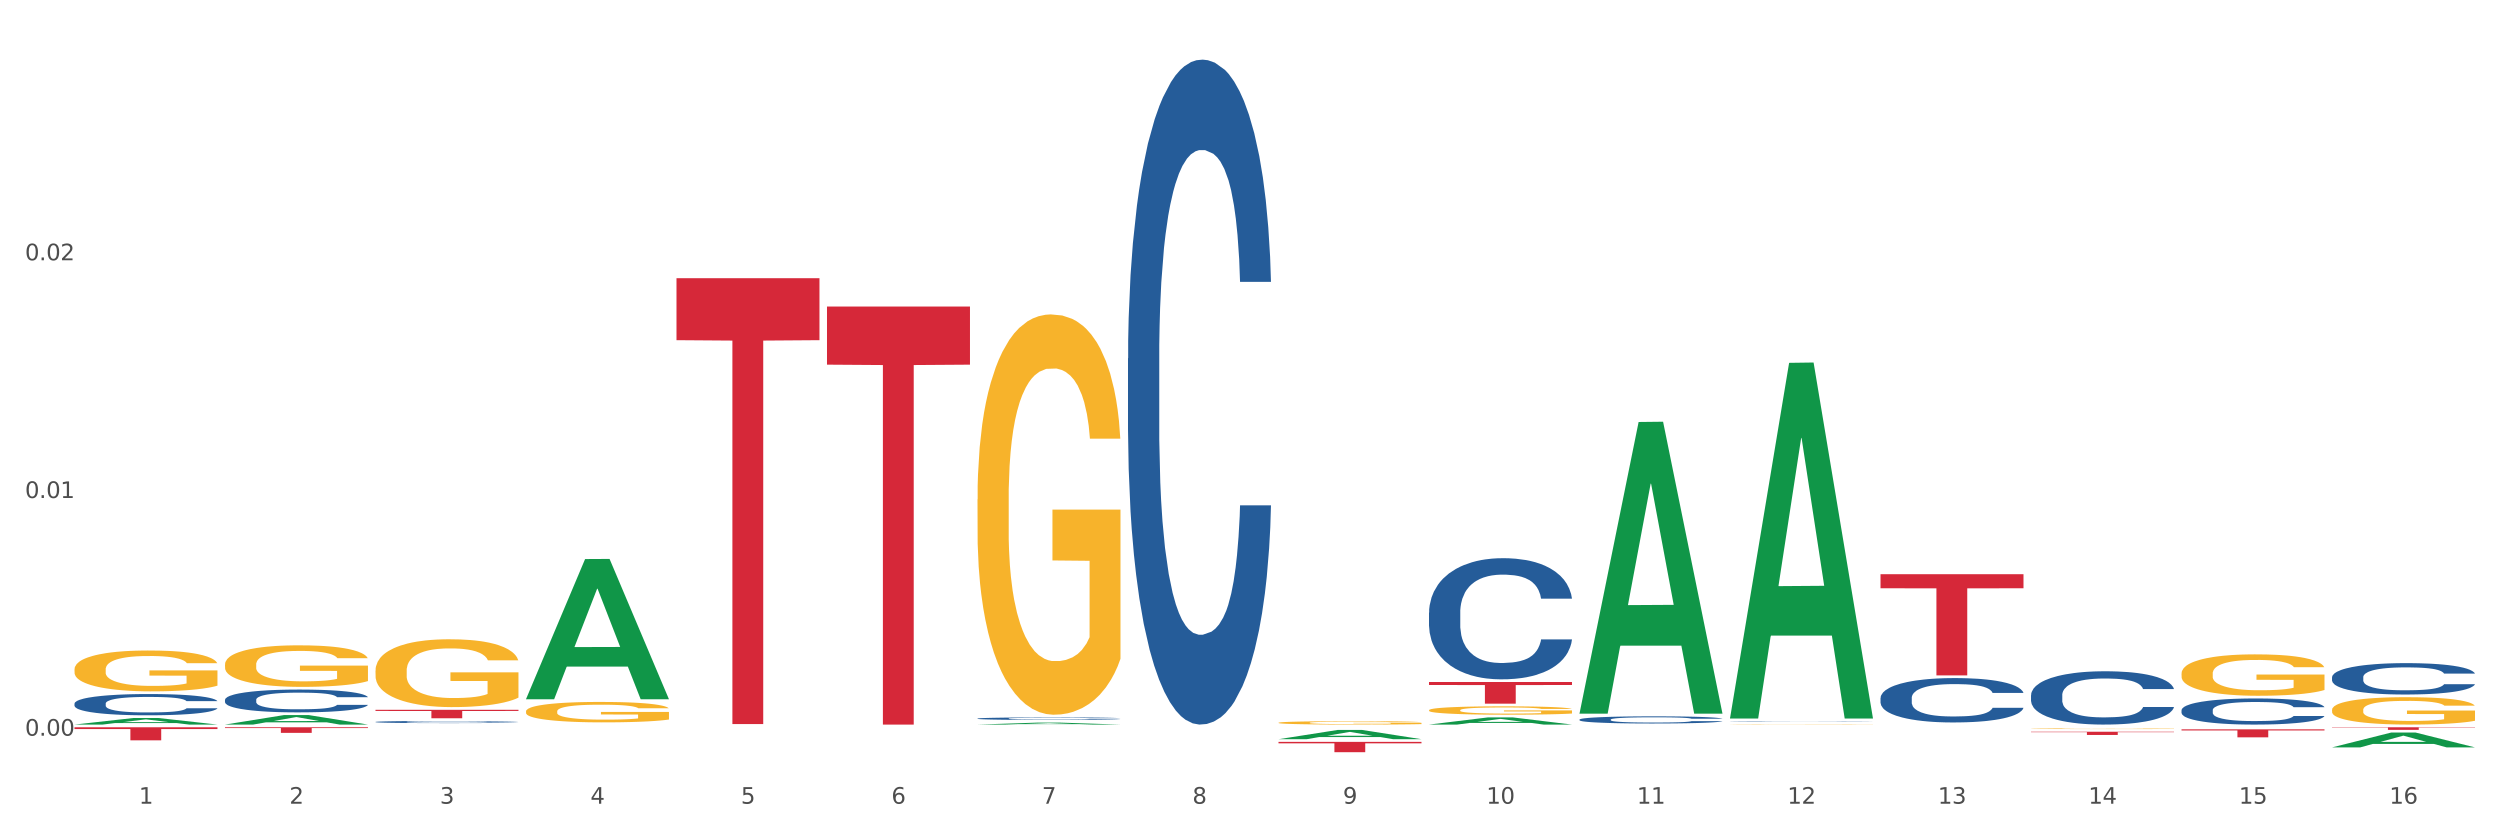 <?xml version="1.0" encoding="utf-8" standalone="no"?>
<!DOCTYPE svg PUBLIC "-//W3C//DTD SVG 1.1//EN"
  "http://www.w3.org/Graphics/SVG/1.1/DTD/svg11.dtd">
<svg xmlns:xlink="http://www.w3.org/1999/xlink" width="1080pt" height="360pt" viewBox="0 0 1080 360" xmlns="http://www.w3.org/2000/svg" version="1.1">
 <rect x="0" y="0" width="1080" height="360" fill="#333333" stroke="none"/>
 <defs>
  <style type="text/css">*{stroke-linejoin: round; stroke-linecap: butt}</style>
 </defs>
 <g id="figure_1">
  <g id="patch_1">
   <path d="M 0 360 
L 1080 360 
L 1080 0 
L 0 0 
z
" style="fill: #ffffff; stroke: #ffffff; stroke-linejoin: miter"/>
  </g>
  <g id="axes_1">
   <g id="matplotlib.axis_1">
    <g id="xtick_1">
     <g id="text_1">
      <!-- 1 -->
      <g style="fill: #4d4d4d" transform="translate(60.004 347.204) scale(0.096 -0.096)">
       <defs>
        <path id="DejaVuSans-31" d="M 794 531 
L 1825 531 
L 1825 4091 
L 703 3866 
L 703 4441 
L 1819 4666 
L 2450 4666 
L 2450 531 
L 3481 531 
L 3481 0 
L 794 0 
L 794 531 
z
" transform="scale(0.016)"/>
       </defs>
       <use xlink:href="#DejaVuSans-31"/>
      </g>
     </g>
    </g>
    <g id="xtick_2">
     <g id="text_2">
      <!-- 2 -->
      <g style="fill: #4d4d4d" transform="translate(125.021 347.204) scale(0.096 -0.096)">
       <defs>
        <path id="DejaVuSans-32" d="M 1228 531 
L 3431 531 
L 3431 0 
L 469 0 
L 469 531 
Q 828 903 1448 1529 
Q 2069 2156 2228 2338 
Q 2531 2678 2651 2914 
Q 2772 3150 2772 3378 
Q 2772 3750 2511 3984 
Q 2250 4219 1831 4219 
Q 1534 4219 1204 4116 
Q 875 4013 500 3803 
L 500 4441 
Q 881 4594 1212 4672 
Q 1544 4750 1819 4750 
Q 2544 4750 2975 4387 
Q 3406 4025 3406 3419 
Q 3406 3131 3298 2873 
Q 3191 2616 2906 2266 
Q 2828 2175 2409 1742 
Q 1991 1309 1228 531 
z
" transform="scale(0.016)"/>
       </defs>
       <use xlink:href="#DejaVuSans-32"/>
      </g>
     </g>
    </g>
    <g id="xtick_3">
     <g id="text_3">
      <!-- 3 -->
      <g style="fill: #4d4d4d" transform="translate(190.039 347.204) scale(0.096 -0.096)">
       <defs>
        <path id="DejaVuSans-33" d="M 2597 2516 
Q 3050 2419 3304 2112 
Q 3559 1806 3559 1356 
Q 3559 666 3084 287 
Q 2609 -91 1734 -91 
Q 1441 -91 1130 -33 
Q 819 25 488 141 
L 488 750 
Q 750 597 1062 519 
Q 1375 441 1716 441 
Q 2309 441 2620 675 
Q 2931 909 2931 1356 
Q 2931 1769 2642 2001 
Q 2353 2234 1838 2234 
L 1294 2234 
L 1294 2753 
L 1863 2753 
Q 2328 2753 2575 2939 
Q 2822 3125 2822 3475 
Q 2822 3834 2567 4026 
Q 2313 4219 1838 4219 
Q 1578 4219 1281 4162 
Q 984 4106 628 3988 
L 628 4550 
Q 988 4650 1302 4700 
Q 1616 4750 1894 4750 
Q 2613 4750 3031 4423 
Q 3450 4097 3450 3541 
Q 3450 3153 3228 2886 
Q 3006 2619 2597 2516 
z
" transform="scale(0.016)"/>
       </defs>
       <use xlink:href="#DejaVuSans-33"/>
      </g>
     </g>
    </g>
    <g id="xtick_4">
     <g id="text_4">
      <!-- 4 -->
      <g style="fill: #4d4d4d" transform="translate(255.056 347.204) scale(0.096 -0.096)">
       <defs>
        <path id="DejaVuSans-34" d="M 2419 4116 
L 825 1625 
L 2419 1625 
L 2419 4116 
z
M 2253 4666 
L 3047 4666 
L 3047 1625 
L 3713 1625 
L 3713 1100 
L 3047 1100 
L 3047 0 
L 2419 0 
L 2419 1100 
L 313 1100 
L 313 1709 
L 2253 4666 
z
" transform="scale(0.016)"/>
       </defs>
       <use xlink:href="#DejaVuSans-34"/>
      </g>
     </g>
    </g>
    <g id="xtick_5">
     <g id="text_5">
      <!-- 5 -->
      <g style="fill: #4d4d4d" transform="translate(320.073 347.204) scale(0.096 -0.096)">
       <defs>
        <path id="DejaVuSans-35" d="M 691 4666 
L 3169 4666 
L 3169 4134 
L 1269 4134 
L 1269 2991 
Q 1406 3038 1543 3061 
Q 1681 3084 1819 3084 
Q 2600 3084 3056 2656 
Q 3513 2228 3513 1497 
Q 3513 744 3044 326 
Q 2575 -91 1722 -91 
Q 1428 -91 1123 -41 
Q 819 9 494 109 
L 494 744 
Q 775 591 1075 516 
Q 1375 441 1709 441 
Q 2250 441 2565 725 
Q 2881 1009 2881 1497 
Q 2881 1984 2565 2268 
Q 2250 2553 1709 2553 
Q 1456 2553 1204 2497 
Q 953 2441 691 2322 
L 691 4666 
z
" transform="scale(0.016)"/>
       </defs>
       <use xlink:href="#DejaVuSans-35"/>
      </g>
     </g>
    </g>
    <g id="xtick_6">
     <g id="text_6">
      <!-- 6 -->
      <g style="fill: #4d4d4d" transform="translate(385.09 347.204) scale(0.096 -0.096)">
       <defs>
        <path id="DejaVuSans-36" d="M 2113 2584 
Q 1688 2584 1439 2293 
Q 1191 2003 1191 1497 
Q 1191 994 1439 701 
Q 1688 409 2113 409 
Q 2538 409 2786 701 
Q 3034 994 3034 1497 
Q 3034 2003 2786 2293 
Q 2538 2584 2113 2584 
z
M 3366 4563 
L 3366 3988 
Q 3128 4100 2886 4159 
Q 2644 4219 2406 4219 
Q 1781 4219 1451 3797 
Q 1122 3375 1075 2522 
Q 1259 2794 1537 2939 
Q 1816 3084 2150 3084 
Q 2853 3084 3261 2657 
Q 3669 2231 3669 1497 
Q 3669 778 3244 343 
Q 2819 -91 2113 -91 
Q 1303 -91 875 529 
Q 447 1150 447 2328 
Q 447 3434 972 4092 
Q 1497 4750 2381 4750 
Q 2619 4750 2861 4703 
Q 3103 4656 3366 4563 
z
" transform="scale(0.016)"/>
       </defs>
       <use xlink:href="#DejaVuSans-36"/>
      </g>
     </g>
    </g>
    <g id="xtick_7">
     <g id="text_7">
      <!-- 7 -->
      <g style="fill: #4d4d4d" transform="translate(450.108 347.204) scale(0.096 -0.096)">
       <defs>
        <path id="DejaVuSans-37" d="M 525 4666 
L 3525 4666 
L 3525 4397 
L 1831 0 
L 1172 0 
L 2766 4134 
L 525 4134 
L 525 4666 
z
" transform="scale(0.016)"/>
       </defs>
       <use xlink:href="#DejaVuSans-37"/>
      </g>
     </g>
    </g>
    <g id="xtick_8">
     <g id="text_8">
      <!-- 8 -->
      <g style="fill: #4d4d4d" transform="translate(515.125 347.204) scale(0.096 -0.096)">
       <defs>
        <path id="DejaVuSans-38" d="M 2034 2216 
Q 1584 2216 1326 1975 
Q 1069 1734 1069 1313 
Q 1069 891 1326 650 
Q 1584 409 2034 409 
Q 2484 409 2743 651 
Q 3003 894 3003 1313 
Q 3003 1734 2745 1975 
Q 2488 2216 2034 2216 
z
M 1403 2484 
Q 997 2584 770 2862 
Q 544 3141 544 3541 
Q 544 4100 942 4425 
Q 1341 4750 2034 4750 
Q 2731 4750 3128 4425 
Q 3525 4100 3525 3541 
Q 3525 3141 3298 2862 
Q 3072 2584 2669 2484 
Q 3125 2378 3379 2068 
Q 3634 1759 3634 1313 
Q 3634 634 3220 271 
Q 2806 -91 2034 -91 
Q 1263 -91 848 271 
Q 434 634 434 1313 
Q 434 1759 690 2068 
Q 947 2378 1403 2484 
z
M 1172 3481 
Q 1172 3119 1398 2916 
Q 1625 2713 2034 2713 
Q 2441 2713 2670 2916 
Q 2900 3119 2900 3481 
Q 2900 3844 2670 4047 
Q 2441 4250 2034 4250 
Q 1625 4250 1398 4047 
Q 1172 3844 1172 3481 
z
" transform="scale(0.016)"/>
       </defs>
       <use xlink:href="#DejaVuSans-38"/>
      </g>
     </g>
    </g>
    <g id="xtick_9">
     <g id="text_9">
      <!-- 9 -->
      <g style="fill: #4d4d4d" transform="translate(580.142 347.204) scale(0.096 -0.096)">
       <defs>
        <path id="DejaVuSans-39" d="M 703 97 
L 703 672 
Q 941 559 1184 500 
Q 1428 441 1663 441 
Q 2288 441 2617 861 
Q 2947 1281 2994 2138 
Q 2813 1869 2534 1725 
Q 2256 1581 1919 1581 
Q 1219 1581 811 2004 
Q 403 2428 403 3163 
Q 403 3881 828 4315 
Q 1253 4750 1959 4750 
Q 2769 4750 3195 4129 
Q 3622 3509 3622 2328 
Q 3622 1225 3098 567 
Q 2575 -91 1691 -91 
Q 1453 -91 1209 -44 
Q 966 3 703 97 
z
M 1959 2075 
Q 2384 2075 2632 2365 
Q 2881 2656 2881 3163 
Q 2881 3666 2632 3958 
Q 2384 4250 1959 4250 
Q 1534 4250 1286 3958 
Q 1038 3666 1038 3163 
Q 1038 2656 1286 2365 
Q 1534 2075 1959 2075 
z
" transform="scale(0.016)"/>
       </defs>
       <use xlink:href="#DejaVuSans-39"/>
      </g>
     </g>
    </g>
    <g id="xtick_10">
     <g id="text_10">
      <!-- 10 -->
      <g style="fill: #4d4d4d" transform="translate(642.105 347.204) scale(0.096 -0.096)">
       <defs>
        <path id="DejaVuSans-30" d="M 2034 4250 
Q 1547 4250 1301 3770 
Q 1056 3291 1056 2328 
Q 1056 1369 1301 889 
Q 1547 409 2034 409 
Q 2525 409 2770 889 
Q 3016 1369 3016 2328 
Q 3016 3291 2770 3770 
Q 2525 4250 2034 4250 
z
M 2034 4750 
Q 2819 4750 3233 4129 
Q 3647 3509 3647 2328 
Q 3647 1150 3233 529 
Q 2819 -91 2034 -91 
Q 1250 -91 836 529 
Q 422 1150 422 2328 
Q 422 3509 836 4129 
Q 1250 4750 2034 4750 
z
" transform="scale(0.016)"/>
       </defs>
       <use xlink:href="#DejaVuSans-31"/>
       <use xlink:href="#DejaVuSans-30" transform="translate(63.623 0)"/>
      </g>
     </g>
    </g>
    <g id="xtick_11">
     <g id="text_11">
      <!-- 11 -->
      <g style="fill: #4d4d4d" transform="translate(707.123 347.204) scale(0.096 -0.096)">
       <use xlink:href="#DejaVuSans-31"/>
       <use xlink:href="#DejaVuSans-31" transform="translate(63.623 0)"/>
      </g>
     </g>
    </g>
    <g id="xtick_12">
     <g id="text_12">
      <!-- 12 -->
      <g style="fill: #4d4d4d" transform="translate(772.14 347.204) scale(0.096 -0.096)">
       <use xlink:href="#DejaVuSans-31"/>
       <use xlink:href="#DejaVuSans-32" transform="translate(63.623 0)"/>
      </g>
     </g>
    </g>
    <g id="xtick_13">
     <g id="text_13">
      <!-- 13 -->
      <g style="fill: #4d4d4d" transform="translate(837.157 347.204) scale(0.096 -0.096)">
       <use xlink:href="#DejaVuSans-31"/>
       <use xlink:href="#DejaVuSans-33" transform="translate(63.623 0)"/>
      </g>
     </g>
    </g>
    <g id="xtick_14">
     <g id="text_14">
      <!-- 14 -->
      <g style="fill: #4d4d4d" transform="translate(902.174 347.204) scale(0.096 -0.096)">
       <use xlink:href="#DejaVuSans-31"/>
       <use xlink:href="#DejaVuSans-34" transform="translate(63.623 0)"/>
      </g>
     </g>
    </g>
    <g id="xtick_15">
     <g id="text_15">
      <!-- 15 -->
      <g style="fill: #4d4d4d" transform="translate(967.192 347.204) scale(0.096 -0.096)">
       <use xlink:href="#DejaVuSans-31"/>
       <use xlink:href="#DejaVuSans-35" transform="translate(63.623 0)"/>
      </g>
     </g>
    </g>
    <g id="xtick_16">
     <g id="text_16">
      <!-- 16 -->
      <g style="fill: #4d4d4d" transform="translate(1032.209 347.204) scale(0.096 -0.096)">
       <use xlink:href="#DejaVuSans-31"/>
       <use xlink:href="#DejaVuSans-36" transform="translate(63.623 0)"/>
      </g>
     </g>
    </g>
    <g id="xtick_17"/>
    <g id="xtick_18"/>
    <g id="xtick_19"/>
    <g id="xtick_20"/>
    <g id="xtick_21"/>
    <g id="xtick_22"/>
    <g id="xtick_23"/>
    <g id="xtick_24"/>
    <g id="xtick_25"/>
    <g id="xtick_26"/>
    <g id="xtick_27"/>
    <g id="xtick_28"/>
    <g id="xtick_29"/>
    <g id="xtick_30"/>
    <g id="xtick_31"/>
   </g>
   <g id="matplotlib.axis_2">
    <g id="ytick_1">
     <g id="text_17">
      <!-- 0.00 -->
      <g style="fill: #4d4d4d" transform="translate(10.8 317.82) scale(0.096 -0.096)">
       <defs>
        <path id="DejaVuSans-2e" d="M 684 794 
L 1344 794 
L 1344 0 
L 684 0 
L 684 794 
z
" transform="scale(0.016)"/>
       </defs>
       <use xlink:href="#DejaVuSans-30"/>
       <use xlink:href="#DejaVuSans-2e" transform="translate(63.623 0)"/>
       <use xlink:href="#DejaVuSans-30" transform="translate(95.41 0)"/>
       <use xlink:href="#DejaVuSans-30" transform="translate(159.033 0)"/>
      </g>
     </g>
    </g>
    <g id="ytick_2">
     <g id="text_18">
      <!-- 0.01 -->
      <g style="fill: #4d4d4d" transform="translate(10.8 215.134) scale(0.096 -0.096)">
       <use xlink:href="#DejaVuSans-30"/>
       <use xlink:href="#DejaVuSans-2e" transform="translate(63.623 0)"/>
       <use xlink:href="#DejaVuSans-30" transform="translate(95.41 0)"/>
       <use xlink:href="#DejaVuSans-31" transform="translate(159.033 0)"/>
      </g>
     </g>
    </g>
    <g id="ytick_3">
     <g id="text_19">
      <!-- 0.02 -->
      <g style="fill: #4d4d4d" transform="translate(10.8 112.447) scale(0.096 -0.096)">
       <use xlink:href="#DejaVuSans-30"/>
       <use xlink:href="#DejaVuSans-2e" transform="translate(63.623 0)"/>
       <use xlink:href="#DejaVuSans-30" transform="translate(95.41 0)"/>
       <use xlink:href="#DejaVuSans-32" transform="translate(159.033 0)"/>
      </g>
     </g>
    </g>
    <g id="ytick_4"/>
    <g id="ytick_5"/>
    <g id="ytick_6"/>
   </g>
   <g id="PolyCollection_1">
    <path d="M 32.175 313.014 
L 32.239 313.011 
L 57.709 310.166 
L 68.28 310.163 
L 93.941 313.02 
L 81.715 313.02 
L 76.176 312.354 
L 49.877 312.354 
L 49.686 312.365 
L 44.337 313.02 
L 32.175 313.02 
L 32.175 313.014 
L 53.188 311.957 
L 72.864 311.955 
L 63.122 310.772 
L 62.995 310.767 
L 62.867 310.775 
L 53.125 311.955 
L 53.188 311.957 
L 32.175 313.014 
z
" clip-path="url(#p90318e92db)" style="fill: #109648"/>
    <path d="M 32.175 314.173 
L 93.941 314.173 
L 93.941 314.958 
L 69.645 314.963 
L 69.645 319.819 
L 56.325 319.819 
L 56.325 314.963 
L 32.175 314.958 
L 32.175 314.178 
L 32.175 314.173 
z
" clip-path="url(#p90318e92db)" style="fill: #d62839"/>
    <path d="M 97.192 314.173 
L 158.959 314.173 
L 158.959 314.512 
L 134.662 314.514 
L 134.662 316.611 
L 121.343 316.611 
L 121.343 314.514 
L 97.192 314.512 
L 97.192 314.175 
L 97.192 314.173 
z
" clip-path="url(#p90318e92db)" style="fill: #d62839"/>
    <path d="M 162.209 306.625 
L 223.976 306.625 
L 223.976 307.136 
L 199.679 307.14 
L 199.679 310.305 
L 186.36 310.305 
L 186.36 307.14 
L 162.209 307.136 
L 162.209 306.629 
L 162.209 306.625 
z
" clip-path="url(#p90318e92db)" style="fill: #d62839"/>
    <path d="M 292.244 120.188 
L 354.01 120.188 
L 354.01 146.953 
L 329.714 147.133 
L 329.714 312.786 
L 316.394 312.786 
L 316.394 147.133 
L 292.244 146.953 
L 292.244 120.369 
L 292.244 120.188 
z
" clip-path="url(#p90318e92db)" style="fill: #d62839"/>
    <path d="M 357.261 132.437 
L 419.028 132.437 
L 419.028 157.532 
L 394.731 157.702 
L 394.731 313.02 
L 381.412 313.02 
L 381.412 157.702 
L 357.261 157.532 
L 357.261 132.607 
L 357.261 132.437 
z
" clip-path="url(#p90318e92db)" style="fill: #d62839"/>
    <path d="M 552.313 320.492 
L 614.079 320.492 
L 614.079 321.111 
L 589.783 321.115 
L 589.783 324.95 
L 576.463 324.95 
L 576.463 321.115 
L 552.313 321.111 
L 552.313 320.496 
L 552.313 320.492 
z
" clip-path="url(#p90318e92db)" style="fill: #d62839"/>
    <path d="M 617.33 294.63 
L 679.097 294.63 
L 679.097 295.93 
L 654.8 295.939 
L 654.8 303.984 
L 641.481 303.984 
L 641.481 295.939 
L 617.33 295.93 
L 617.33 294.639 
L 617.33 294.63 
z
" clip-path="url(#p90318e92db)" style="fill: #d62839"/>
    <path d="M 812.382 248.052 
L 874.148 248.052 
L 874.148 254.128 
L 849.852 254.169 
L 849.852 291.775 
L 836.532 291.775 
L 836.532 254.169 
L 812.382 254.128 
L 812.382 248.093 
L 812.382 248.052 
z
" clip-path="url(#p90318e92db)" style="fill: #d62839"/>
    <path d="M 877.399 316.11 
L 939.166 316.11 
L 939.166 316.303 
L 914.869 316.304 
L 914.869 317.503 
L 901.549 317.503 
L 901.549 316.304 
L 877.399 316.303 
L 877.399 316.111 
L 877.399 316.11 
z
" clip-path="url(#p90318e92db)" style="fill: #d62839"/>
    <path d="M 1007.434 314.173 
L 1069.2 314.173 
L 1069.2 314.331 
L 1044.903 314.332 
L 1044.903 315.306 
L 1031.584 315.306 
L 1031.584 314.332 
L 1007.434 314.331 
L 1007.434 314.174 
L 1007.434 314.173 
z
" clip-path="url(#p90318e92db)" style="fill: #d62839"/>
    <path d="M 32.175 289.174 
L 32.248 289.158 
L 32.248 288.577 
L 32.394 288.077 
L 33.123 286.868 
L 34.217 285.868 
L 35.019 285.336 
L 35.821 284.901 
L 36.769 284.465 
L 37.936 284.014 
L 40.051 283.353 
L 41.363 283.014 
L 42.968 282.659 
L 45.885 282.143 
L 47.999 281.853 
L 50.187 281.611 
L 53.76 281.321 
L 56.094 281.192 
L 58.573 281.095 
L 61.563 281.031 
L 63.824 281.014 
L 68.783 281.063 
L 73.012 281.208 
L 75.054 281.321 
L 77.679 281.514 
L 79.065 281.643 
L 81.326 281.901 
L 83.659 282.24 
L 85.263 282.53 
L 87.67 283.079 
L 89.493 283.627 
L 91.17 284.304 
L 92.045 284.772 
L 92.702 285.207 
L 93.285 285.707 
L 93.868 286.497 
L 80.742 286.497 
L 80.232 285.933 
L 79.43 285.401 
L 78.263 284.885 
L 77.242 284.562 
L 75.492 284.159 
L 73.887 283.901 
L 72.21 283.707 
L 70.168 283.546 
L 68.564 283.466 
L 66.303 283.401 
L 61.855 283.417 
L 58.865 283.546 
L 56.823 283.707 
L 55.511 283.853 
L 54.344 284.014 
L 53.031 284.24 
L 51.5 284.578 
L 50.406 284.885 
L 49.312 285.272 
L 48.437 285.659 
L 47.635 286.11 
L 46.979 286.594 
L 46.468 287.094 
L 46.031 287.707 
L 45.666 288.723 
L 45.666 290.932 
L 45.812 291.432 
L 46.176 292.093 
L 46.614 292.593 
L 47.343 293.189 
L 47.999 293.592 
L 49.239 294.173 
L 50.625 294.657 
L 51.719 294.963 
L 52.812 295.221 
L 54.708 295.576 
L 56.823 295.866 
L 58.646 296.043 
L 61.126 296.205 
L 62.803 296.269 
L 64.261 296.302 
L 67.835 296.302 
L 70.387 296.253 
L 73.231 296.14 
L 75.419 295.995 
L 77.242 295.818 
L 79.284 295.527 
L 80.596 295.253 
L 80.596 291.883 
L 64.553 291.867 
L 64.553 289.626 
L 93.941 289.626 
L 93.941 296.205 
L 92.702 296.543 
L 91.316 296.85 
L 89.858 297.124 
L 87.67 297.463 
L 85.045 297.785 
L 82.711 298.011 
L 80.232 298.204 
L 77.315 298.382 
L 73.523 298.543 
L 71.189 298.607 
L 68.272 298.656 
L 64.845 298.672 
L 61.855 298.64 
L 58.938 298.559 
L 55.875 298.414 
L 52.885 298.204 
L 50.625 297.995 
L 48.364 297.737 
L 45.958 297.398 
L 44.062 297.076 
L 42.603 296.785 
L 40.999 296.414 
L 39.249 295.931 
L 37.936 295.495 
L 36.769 295.044 
L 35.529 294.463 
L 34.654 293.963 
L 33.779 293.334 
L 33.269 292.867 
L 32.685 292.141 
L 32.248 291.125 
L 32.175 289.174 
z
" clip-path="url(#p90318e92db)" style="fill: #f7b32b"/>
    <path d="M 942.416 315.077 
L 1004.183 315.077 
L 1004.183 315.558 
L 979.886 315.561 
L 979.886 318.539 
L 966.567 318.539 
L 966.567 315.561 
L 942.416 315.558 
L 942.416 315.08 
L 942.416 315.077 
z
" clip-path="url(#p90318e92db)" style="fill: #d62839"/>
    <path d="M 32.175 303.952 
L 32.248 303.944 
L 32.248 303.709 
L 32.467 303.39 
L 33.27 302.803 
L 34.292 302.358 
L 36.045 301.838 
L 36.994 301.62 
L 38.235 301.377 
L 40.79 300.983 
L 43.711 300.648 
L 45.755 300.463 
L 47.288 300.346 
L 50.72 300.136 
L 52.691 300.044 
L 54.735 299.968 
L 56.487 299.918 
L 59.408 299.859 
L 61.744 299.834 
L 64.445 299.826 
L 66.709 299.834 
L 69.702 299.868 
L 74.083 299.968 
L 75.762 300.027 
L 78.025 300.128 
L 80.362 300.262 
L 82.26 300.396 
L 84.45 300.589 
L 86.713 300.84 
L 88.904 301.159 
L 90.437 301.453 
L 91.678 301.763 
L 92.773 302.14 
L 93.576 302.551 
L 93.941 302.895 
L 80.581 302.895 
L 80.216 302.585 
L 79.485 302.249 
L 78.755 302.023 
L 77.952 301.838 
L 76.711 301.629 
L 75.616 301.495 
L 73.791 301.335 
L 72.111 301.235 
L 70.724 301.176 
L 69.045 301.126 
L 65.468 301.075 
L 62.912 301.075 
L 61.306 301.092 
L 59.335 301.134 
L 57.655 301.193 
L 55.684 301.293 
L 54.151 301.402 
L 52.618 301.545 
L 51.742 301.646 
L 50.427 301.83 
L 49.551 301.981 
L 48.383 302.241 
L 47.726 302.426 
L 46.558 302.904 
L 46.047 303.256 
L 45.828 303.499 
L 45.682 303.767 
L 45.682 305.076 
L 46.12 305.663 
L 46.485 305.915 
L 47.069 306.2 
L 48.164 306.569 
L 49.77 306.929 
L 51.45 307.189 
L 52.837 307.349 
L 54.151 307.466 
L 55.465 307.558 
L 57.071 307.642 
L 58.386 307.693 
L 60.357 307.743 
L 62.693 307.768 
L 64.518 307.768 
L 68.242 307.726 
L 69.921 307.684 
L 71.527 307.626 
L 73.28 307.533 
L 74.667 307.433 
L 75.47 307.357 
L 76.784 307.198 
L 77.806 307.03 
L 78.682 306.837 
L 79.266 306.669 
L 79.923 306.418 
L 80.435 306.133 
L 80.581 305.982 
L 93.941 305.982 
L 93.649 306.284 
L 93.138 306.577 
L 92.116 306.971 
L 91.313 307.198 
L 90.072 307.475 
L 88.758 307.709 
L 86.932 307.969 
L 85.253 308.162 
L 83.501 308.33 
L 81.603 308.481 
L 78.171 308.691 
L 76.93 308.749 
L 74.302 308.85 
L 72.257 308.909 
L 69.264 308.967 
L 66.198 309.001 
L 62.985 309.009 
L 60.138 308.993 
L 56.998 308.942 
L 55.027 308.892 
L 52.837 308.816 
L 50.281 308.699 
L 47.872 308.556 
L 45.609 308.389 
L 43.492 308.196 
L 41.52 307.978 
L 38.965 307.617 
L 37.067 307.265 
L 35.679 306.938 
L 34.73 306.661 
L 33.781 306.309 
L 33.27 306.066 
L 32.467 305.478 
L 32.175 304.933 
L 32.175 303.952 
z
" clip-path="url(#p90318e92db)" style="fill: #255c99"/>
    <path d="M 1007.434 292.565 
L 1007.507 292.553 
L 1007.507 292.206 
L 1007.726 291.735 
L 1008.529 290.868 
L 1009.551 290.211 
L 1011.303 289.443 
L 1012.252 289.121 
L 1013.493 288.762 
L 1016.049 288.18 
L 1018.969 287.684 
L 1021.013 287.412 
L 1022.547 287.239 
L 1025.978 286.929 
L 1027.949 286.793 
L 1029.994 286.681 
L 1031.746 286.607 
L 1034.666 286.52 
L 1037.003 286.483 
L 1039.704 286.471 
L 1041.967 286.483 
L 1044.961 286.532 
L 1049.341 286.681 
L 1051.021 286.768 
L 1053.284 286.916 
L 1055.62 287.115 
L 1057.518 287.313 
L 1059.709 287.598 
L 1061.972 287.969 
L 1064.162 288.44 
L 1065.696 288.874 
L 1066.937 289.332 
L 1068.032 289.889 
L 1068.835 290.496 
L 1069.2 291.004 
L 1055.839 291.004 
L 1055.474 290.546 
L 1054.744 290.05 
L 1054.014 289.716 
L 1053.211 289.443 
L 1051.97 289.134 
L 1050.875 288.936 
L 1049.049 288.7 
L 1047.37 288.552 
L 1045.983 288.465 
L 1044.304 288.39 
L 1040.726 288.316 
L 1038.171 288.316 
L 1036.565 288.341 
L 1034.593 288.403 
L 1032.914 288.49 
L 1030.943 288.638 
L 1029.41 288.799 
L 1027.876 289.01 
L 1027 289.158 
L 1025.686 289.431 
L 1024.81 289.654 
L 1023.642 290.038 
L 1022.985 290.31 
L 1021.817 291.017 
L 1021.306 291.537 
L 1021.086 291.896 
L 1020.94 292.292 
L 1020.94 294.225 
L 1021.379 295.092 
L 1021.744 295.463 
L 1022.328 295.885 
L 1023.423 296.43 
L 1025.029 296.962 
L 1026.708 297.346 
L 1028.095 297.582 
L 1029.41 297.755 
L 1030.724 297.891 
L 1032.33 298.015 
L 1033.644 298.089 
L 1035.615 298.164 
L 1037.952 298.201 
L 1039.777 298.201 
L 1043.501 298.139 
L 1045.18 298.077 
L 1046.786 297.99 
L 1048.538 297.854 
L 1049.925 297.705 
L 1050.728 297.594 
L 1052.043 297.359 
L 1053.065 297.111 
L 1053.941 296.826 
L 1054.525 296.578 
L 1055.182 296.207 
L 1055.693 295.785 
L 1055.839 295.563 
L 1069.2 295.563 
L 1068.908 296.008 
L 1068.397 296.442 
L 1067.375 297.024 
L 1066.572 297.359 
L 1065.33 297.767 
L 1064.016 298.114 
L 1062.191 298.498 
L 1060.512 298.783 
L 1058.76 299.031 
L 1056.861 299.254 
L 1053.43 299.564 
L 1052.189 299.65 
L 1049.56 299.799 
L 1047.516 299.886 
L 1044.523 299.972 
L 1041.456 300.022 
L 1038.244 300.034 
L 1035.396 300.009 
L 1032.257 299.935 
L 1030.286 299.861 
L 1028.095 299.749 
L 1025.54 299.576 
L 1023.131 299.365 
L 1020.867 299.118 
L 1018.75 298.833 
L 1016.779 298.511 
L 1014.224 297.978 
L 1012.325 297.458 
L 1010.938 296.975 
L 1009.989 296.566 
L 1009.04 296.046 
L 1008.529 295.686 
L 1007.726 294.819 
L 1007.434 294.014 
L 1007.434 292.565 
z
" clip-path="url(#p90318e92db)" style="fill: #255c99"/>
    <path d="M 942.416 306.804 
L 942.489 306.793 
L 942.489 306.505 
L 942.708 306.113 
L 943.512 305.391 
L 944.534 304.845 
L 946.286 304.206 
L 947.235 303.938 
L 948.476 303.639 
L 951.032 303.154 
L 953.952 302.742 
L 955.996 302.515 
L 957.529 302.371 
L 960.961 302.113 
L 962.932 302 
L 964.976 301.907 
L 966.729 301.845 
L 969.649 301.773 
L 971.985 301.742 
L 974.687 301.732 
L 976.95 301.742 
L 979.943 301.783 
L 984.324 301.907 
L 986.003 301.979 
L 988.267 302.103 
L 990.603 302.268 
L 992.501 302.433 
L 994.691 302.67 
L 996.955 302.979 
L 999.145 303.371 
L 1000.678 303.732 
L 1001.919 304.113 
L 1003.015 304.577 
L 1003.818 305.082 
L 1004.183 305.505 
L 990.822 305.505 
L 990.457 305.123 
L 989.727 304.711 
L 988.997 304.433 
L 988.194 304.206 
L 986.952 303.948 
L 985.857 303.783 
L 984.032 303.587 
L 982.353 303.464 
L 980.966 303.391 
L 979.286 303.33 
L 975.709 303.268 
L 973.154 303.268 
L 971.547 303.288 
L 969.576 303.34 
L 967.897 303.412 
L 965.926 303.536 
L 964.392 303.67 
L 962.859 303.845 
L 961.983 303.969 
L 960.669 304.196 
L 959.793 304.381 
L 958.625 304.701 
L 957.967 304.927 
L 956.799 305.515 
L 956.288 305.948 
L 956.069 306.247 
L 955.923 306.577 
L 955.923 308.185 
L 956.361 308.906 
L 956.726 309.216 
L 957.31 309.566 
L 958.406 310.02 
L 960.012 310.463 
L 961.691 310.783 
L 963.078 310.978 
L 964.392 311.123 
L 965.707 311.236 
L 967.313 311.339 
L 968.627 311.401 
L 970.598 311.463 
L 972.935 311.494 
L 974.76 311.494 
L 978.483 311.442 
L 980.163 311.391 
L 981.769 311.319 
L 983.521 311.205 
L 984.908 311.082 
L 985.711 310.989 
L 987.025 310.793 
L 988.048 310.587 
L 988.924 310.35 
L 989.508 310.143 
L 990.165 309.834 
L 990.676 309.484 
L 990.822 309.298 
L 1004.183 309.298 
L 1003.891 309.669 
L 1003.38 310.03 
L 1002.358 310.515 
L 1001.554 310.793 
L 1000.313 311.133 
L 998.999 311.422 
L 997.174 311.741 
L 995.495 311.978 
L 993.742 312.185 
L 991.844 312.37 
L 988.413 312.628 
L 987.171 312.7 
L 984.543 312.824 
L 982.499 312.896 
L 979.505 312.968 
L 976.439 313.009 
L 973.227 313.02 
L 970.379 312.999 
L 967.24 312.937 
L 965.268 312.875 
L 963.078 312.782 
L 960.523 312.638 
L 958.114 312.463 
L 955.85 312.257 
L 953.733 312.02 
L 951.762 311.752 
L 949.206 311.308 
L 947.308 310.875 
L 945.921 310.473 
L 944.972 310.133 
L 944.023 309.7 
L 943.512 309.401 
L 942.708 308.68 
L 942.416 308.01 
L 942.416 306.804 
z
" clip-path="url(#p90318e92db)" style="fill: #255c99"/>
    <path d="M 877.399 300.335 
L 877.472 300.314 
L 877.472 299.725 
L 877.691 298.926 
L 878.494 297.453 
L 879.516 296.338 
L 881.269 295.034 
L 882.218 294.487 
L 883.459 293.877 
L 886.014 292.889 
L 888.935 292.047 
L 890.979 291.584 
L 892.512 291.29 
L 895.944 290.764 
L 897.915 290.533 
L 899.959 290.343 
L 901.711 290.217 
L 904.632 290.07 
L 906.968 290.007 
L 909.67 289.986 
L 911.933 290.007 
L 914.926 290.091 
L 919.307 290.343 
L 920.986 290.491 
L 923.249 290.743 
L 925.586 291.08 
L 927.484 291.416 
L 929.674 291.9 
L 931.938 292.531 
L 934.128 293.33 
L 935.661 294.067 
L 936.902 294.845 
L 937.997 295.792 
L 938.8 296.822 
L 939.166 297.685 
L 925.805 297.685 
L 925.44 296.906 
L 924.71 296.065 
L 923.979 295.497 
L 923.176 295.034 
L 921.935 294.508 
L 920.84 294.172 
L 919.015 293.772 
L 917.336 293.52 
L 915.948 293.373 
L 914.269 293.246 
L 910.692 293.12 
L 908.136 293.12 
L 906.53 293.162 
L 904.559 293.267 
L 902.88 293.415 
L 900.908 293.667 
L 899.375 293.94 
L 897.842 294.298 
L 896.966 294.55 
L 895.652 295.013 
L 894.775 295.392 
L 893.607 296.044 
L 892.95 296.507 
L 891.782 297.706 
L 891.271 298.589 
L 891.052 299.199 
L 890.906 299.872 
L 890.906 303.154 
L 891.344 304.626 
L 891.709 305.257 
L 892.293 305.973 
L 893.388 306.898 
L 894.995 307.803 
L 896.674 308.455 
L 898.061 308.855 
L 899.375 309.149 
L 900.689 309.38 
L 902.296 309.591 
L 903.61 309.717 
L 905.581 309.843 
L 907.917 309.906 
L 909.743 309.906 
L 913.466 309.801 
L 915.145 309.696 
L 916.751 309.549 
L 918.504 309.317 
L 919.891 309.065 
L 920.694 308.876 
L 922.008 308.476 
L 923.03 308.055 
L 923.906 307.571 
L 924.491 307.151 
L 925.148 306.52 
L 925.659 305.804 
L 925.805 305.426 
L 939.166 305.426 
L 938.873 306.183 
L 938.362 306.919 
L 937.34 307.908 
L 936.537 308.476 
L 935.296 309.17 
L 933.982 309.759 
L 932.157 310.411 
L 930.477 310.895 
L 928.725 311.316 
L 926.827 311.694 
L 923.395 312.22 
L 922.154 312.367 
L 919.526 312.62 
L 917.482 312.767 
L 914.488 312.914 
L 911.422 312.999 
L 908.209 313.02 
L 905.362 312.977 
L 902.223 312.851 
L 900.251 312.725 
L 898.061 312.536 
L 895.506 312.241 
L 893.096 311.884 
L 890.833 311.463 
L 888.716 310.979 
L 886.744 310.432 
L 884.189 309.528 
L 882.291 308.644 
L 880.904 307.824 
L 879.954 307.13 
L 879.005 306.246 
L 878.494 305.636 
L 877.691 304.164 
L 877.399 302.796 
L 877.399 300.335 
z
" clip-path="url(#p90318e92db)" style="fill: #255c99"/>
    <path d="M 812.382 301.543 
L 812.455 301.526 
L 812.455 301.036 
L 812.674 300.37 
L 813.477 299.145 
L 814.499 298.217 
L 816.251 297.131 
L 817.201 296.676 
L 818.442 296.168 
L 820.997 295.345 
L 823.917 294.645 
L 825.962 294.26 
L 827.495 294.015 
L 830.926 293.577 
L 832.898 293.384 
L 834.942 293.227 
L 836.694 293.122 
L 839.615 292.999 
L 841.951 292.947 
L 844.652 292.929 
L 846.916 292.947 
L 849.909 293.017 
L 854.29 293.227 
L 855.969 293.349 
L 858.232 293.559 
L 860.568 293.84 
L 862.467 294.12 
L 864.657 294.522 
L 866.92 295.048 
L 869.111 295.713 
L 870.644 296.326 
L 871.885 296.974 
L 872.98 297.761 
L 873.783 298.619 
L 874.148 299.337 
L 860.787 299.337 
L 860.422 298.689 
L 859.692 297.989 
L 858.962 297.516 
L 858.159 297.131 
L 856.918 296.693 
L 855.823 296.413 
L 853.998 296.081 
L 852.318 295.871 
L 850.931 295.748 
L 849.252 295.643 
L 845.674 295.538 
L 843.119 295.538 
L 841.513 295.573 
L 839.542 295.66 
L 837.862 295.783 
L 835.891 295.993 
L 834.358 296.221 
L 832.825 296.518 
L 831.949 296.728 
L 830.634 297.114 
L 829.758 297.429 
L 828.59 297.972 
L 827.933 298.357 
L 826.765 299.355 
L 826.254 300.09 
L 826.035 300.598 
L 825.889 301.158 
L 825.889 303.889 
L 826.327 305.115 
L 826.692 305.64 
L 827.276 306.236 
L 828.371 307.006 
L 829.977 307.759 
L 831.657 308.302 
L 833.044 308.634 
L 834.358 308.879 
L 835.672 309.072 
L 837.278 309.247 
L 838.592 309.352 
L 840.564 309.457 
L 842.9 309.51 
L 844.725 309.51 
L 848.449 309.422 
L 850.128 309.335 
L 851.734 309.212 
L 853.486 309.019 
L 854.874 308.809 
L 855.677 308.652 
L 856.991 308.319 
L 858.013 307.969 
L 858.889 307.566 
L 859.473 307.216 
L 860.13 306.691 
L 860.641 306.096 
L 860.787 305.78 
L 874.148 305.78 
L 873.856 306.411 
L 873.345 307.024 
L 872.323 307.846 
L 871.52 308.319 
L 870.279 308.897 
L 868.965 309.387 
L 867.139 309.93 
L 865.46 310.333 
L 863.708 310.683 
L 861.81 310.998 
L 858.378 311.436 
L 857.137 311.558 
L 854.509 311.768 
L 852.464 311.891 
L 849.471 312.013 
L 846.405 312.083 
L 843.192 312.101 
L 840.345 312.066 
L 837.205 311.961 
L 835.234 311.856 
L 833.044 311.698 
L 830.488 311.453 
L 828.079 311.156 
L 825.816 310.805 
L 823.698 310.403 
L 821.727 309.947 
L 819.172 309.195 
L 817.274 308.459 
L 815.886 307.776 
L 814.937 307.199 
L 813.988 306.463 
L 813.477 305.955 
L 812.674 304.73 
L 812.382 303.592 
L 812.382 301.543 
z
" clip-path="url(#p90318e92db)" style="fill: #255c99"/>
    <path d="M 747.365 311.628 
L 747.438 311.628 
L 747.438 311.623 
L 747.657 311.617 
L 748.46 311.605 
L 749.482 311.596 
L 751.234 311.586 
L 752.183 311.582 
L 753.424 311.577 
L 755.98 311.569 
L 758.9 311.562 
L 760.944 311.558 
L 762.478 311.556 
L 765.909 311.552 
L 767.88 311.55 
L 769.925 311.549 
L 771.677 311.548 
L 774.597 311.546 
L 776.934 311.546 
L 779.635 311.546 
L 781.898 311.546 
L 784.892 311.547 
L 789.272 311.549 
L 790.952 311.55 
L 793.215 311.552 
L 795.551 311.554 
L 797.449 311.557 
L 799.64 311.561 
L 801.903 311.566 
L 804.093 311.572 
L 805.627 311.578 
L 806.868 311.584 
L 807.963 311.592 
L 808.766 311.6 
L 809.131 311.607 
L 795.77 311.607 
L 795.405 311.601 
L 794.675 311.594 
L 793.945 311.59 
L 793.142 311.586 
L 791.901 311.582 
L 790.806 311.579 
L 788.98 311.576 
L 787.301 311.574 
L 785.914 311.573 
L 784.235 311.572 
L 780.657 311.571 
L 778.102 311.571 
L 776.496 311.571 
L 774.524 311.572 
L 772.845 311.573 
L 770.874 311.575 
L 769.341 311.577 
L 767.807 311.58 
L 766.931 311.582 
L 765.617 311.586 
L 764.741 311.589 
L 763.573 311.594 
L 762.916 311.598 
L 761.748 311.607 
L 761.237 311.614 
L 761.018 311.619 
L 760.871 311.624 
L 760.871 311.65 
L 761.31 311.662 
L 761.675 311.667 
L 762.259 311.673 
L 763.354 311.68 
L 764.96 311.687 
L 766.639 311.693 
L 768.026 311.696 
L 769.341 311.698 
L 770.655 311.7 
L 772.261 311.702 
L 773.575 311.703 
L 775.546 311.704 
L 777.883 311.704 
L 779.708 311.704 
L 783.432 311.703 
L 785.111 311.702 
L 786.717 311.701 
L 788.469 311.699 
L 789.856 311.697 
L 790.66 311.696 
L 791.974 311.693 
L 792.996 311.689 
L 793.872 311.686 
L 794.456 311.682 
L 795.113 311.677 
L 795.624 311.671 
L 795.77 311.668 
L 809.131 311.668 
L 808.839 311.674 
L 808.328 311.68 
L 807.306 311.688 
L 806.503 311.693 
L 805.262 311.698 
L 803.947 311.703 
L 802.122 311.708 
L 800.443 311.712 
L 798.691 311.715 
L 796.792 311.718 
L 793.361 311.722 
L 792.12 311.724 
L 789.491 311.726 
L 787.447 311.727 
L 784.454 311.728 
L 781.387 311.729 
L 778.175 311.729 
L 775.327 311.728 
L 772.188 311.727 
L 770.217 311.726 
L 768.026 311.725 
L 765.471 311.723 
L 763.062 311.72 
L 760.798 311.716 
L 758.681 311.713 
L 756.71 311.708 
L 754.155 311.701 
L 752.256 311.694 
L 750.869 311.688 
L 749.92 311.682 
L 748.971 311.675 
L 748.46 311.67 
L 747.657 311.658 
L 747.365 311.648 
L 747.365 311.628 
z
" clip-path="url(#p90318e92db)" style="fill: #255c99"/>
    <path d="M 682.347 310.848 
L 682.42 310.845 
L 682.42 310.766 
L 682.639 310.659 
L 683.443 310.461 
L 684.465 310.311 
L 686.217 310.136 
L 687.166 310.062 
L 688.407 309.98 
L 690.963 309.847 
L 693.883 309.734 
L 695.927 309.672 
L 697.46 309.632 
L 700.892 309.562 
L 702.863 309.531 
L 704.907 309.505 
L 706.66 309.488 
L 709.58 309.468 
L 711.916 309.46 
L 714.618 309.457 
L 716.881 309.46 
L 719.875 309.471 
L 724.255 309.505 
L 725.934 309.525 
L 728.198 309.559 
L 730.534 309.604 
L 732.432 309.649 
L 734.623 309.714 
L 736.886 309.799 
L 739.076 309.907 
L 740.609 310.006 
L 741.85 310.11 
L 742.946 310.237 
L 743.749 310.376 
L 744.114 310.492 
L 730.753 310.492 
L 730.388 310.387 
L 729.658 310.274 
L 728.928 310.198 
L 728.125 310.136 
L 726.883 310.065 
L 725.788 310.02 
L 723.963 309.966 
L 722.284 309.932 
L 720.897 309.912 
L 719.217 309.895 
L 715.64 309.878 
L 713.085 309.878 
L 711.478 309.884 
L 709.507 309.898 
L 707.828 309.918 
L 705.857 309.952 
L 704.323 309.989 
L 702.79 310.037 
L 701.914 310.071 
L 700.6 310.133 
L 699.724 310.184 
L 698.556 310.271 
L 697.899 310.334 
L 696.73 310.495 
L 696.219 310.613 
L 696 310.695 
L 695.854 310.786 
L 695.854 311.227 
L 696.292 311.425 
L 696.657 311.51 
L 697.241 311.606 
L 698.337 311.73 
L 699.943 311.852 
L 701.622 311.939 
L 703.009 311.993 
L 704.323 312.033 
L 705.638 312.064 
L 707.244 312.092 
L 708.558 312.109 
L 710.529 312.126 
L 712.866 312.134 
L 714.691 312.134 
L 718.414 312.12 
L 720.094 312.106 
L 721.7 312.086 
L 723.452 312.055 
L 724.839 312.021 
L 725.642 311.996 
L 726.956 311.942 
L 727.979 311.886 
L 728.855 311.821 
L 729.439 311.764 
L 730.096 311.679 
L 730.607 311.583 
L 730.753 311.532 
L 744.114 311.532 
L 743.822 311.634 
L 743.311 311.733 
L 742.289 311.866 
L 741.485 311.942 
L 740.244 312.035 
L 738.93 312.115 
L 737.105 312.202 
L 735.426 312.267 
L 733.673 312.324 
L 731.775 312.375 
L 728.344 312.445 
L 727.102 312.465 
L 724.474 312.499 
L 722.43 312.519 
L 719.436 312.539 
L 716.37 312.55 
L 713.158 312.553 
L 710.31 312.547 
L 707.171 312.53 
L 705.2 312.513 
L 703.009 312.488 
L 700.454 312.448 
L 698.045 312.4 
L 695.781 312.344 
L 693.664 312.279 
L 691.693 312.205 
L 689.137 312.084 
L 687.239 311.965 
L 685.852 311.855 
L 684.903 311.761 
L 683.954 311.643 
L 683.443 311.561 
L 682.639 311.363 
L 682.347 311.179 
L 682.347 310.848 
z
" clip-path="url(#p90318e92db)" style="fill: #255c99"/>
    <path d="M 617.33 264.653 
L 617.403 264.605 
L 617.403 263.267 
L 617.622 261.45 
L 618.425 258.104 
L 619.447 255.571 
L 621.2 252.607 
L 622.149 251.364 
L 623.39 249.978 
L 625.945 247.732 
L 628.866 245.819 
L 630.91 244.768 
L 632.443 244.099 
L 635.875 242.904 
L 637.846 242.378 
L 639.89 241.948 
L 641.642 241.661 
L 644.563 241.326 
L 646.899 241.183 
L 649.601 241.135 
L 651.864 241.183 
L 654.857 241.374 
L 659.238 241.948 
L 660.917 242.282 
L 663.18 242.856 
L 665.517 243.621 
L 667.415 244.385 
L 669.605 245.485 
L 671.869 246.919 
L 674.059 248.735 
L 675.592 250.408 
L 676.833 252.177 
L 677.928 254.328 
L 678.732 256.67 
L 679.097 258.63 
L 665.736 258.63 
L 665.371 256.861 
L 664.641 254.949 
L 663.91 253.659 
L 663.107 252.607 
L 661.866 251.412 
L 660.771 250.647 
L 658.946 249.739 
L 657.267 249.166 
L 655.879 248.831 
L 654.2 248.544 
L 650.623 248.257 
L 648.067 248.257 
L 646.461 248.353 
L 644.49 248.592 
L 642.811 248.927 
L 640.839 249.5 
L 639.306 250.122 
L 637.773 250.934 
L 636.897 251.508 
L 635.583 252.559 
L 634.707 253.42 
L 633.538 254.902 
L 632.881 255.953 
L 631.713 258.678 
L 631.202 260.685 
L 630.983 262.072 
L 630.837 263.601 
L 630.837 271.058 
L 631.275 274.404 
L 631.64 275.838 
L 632.224 277.463 
L 633.319 279.567 
L 634.926 281.622 
L 636.605 283.104 
L 637.992 284.012 
L 639.306 284.681 
L 640.62 285.207 
L 642.227 285.685 
L 643.541 285.972 
L 645.512 286.259 
L 647.848 286.402 
L 649.674 286.402 
L 653.397 286.163 
L 655.076 285.924 
L 656.683 285.589 
L 658.435 285.064 
L 659.822 284.49 
L 660.625 284.06 
L 661.939 283.152 
L 662.961 282.196 
L 663.837 281.096 
L 664.422 280.14 
L 665.079 278.706 
L 665.59 277.081 
L 665.736 276.221 
L 679.097 276.221 
L 678.805 277.941 
L 678.293 279.614 
L 677.271 281.861 
L 676.468 283.152 
L 675.227 284.729 
L 673.913 286.067 
L 672.088 287.549 
L 670.408 288.649 
L 668.656 289.605 
L 666.758 290.465 
L 663.326 291.66 
L 662.085 291.995 
L 659.457 292.568 
L 657.413 292.903 
L 654.419 293.237 
L 651.353 293.429 
L 648.14 293.476 
L 645.293 293.381 
L 642.154 293.094 
L 640.182 292.807 
L 637.992 292.377 
L 635.437 291.708 
L 633.027 290.895 
L 630.764 289.939 
L 628.647 288.84 
L 626.675 287.597 
L 624.12 285.542 
L 622.222 283.534 
L 620.835 281.67 
L 619.886 280.092 
L 618.936 278.085 
L 618.425 276.699 
L 617.622 273.352 
L 617.33 270.245 
L 617.33 264.653 
z
" clip-path="url(#p90318e92db)" style="fill: #255c99"/>
    <path d="M 552.313 314.178 
L 552.386 314.178 
L 552.386 314.177 
L 552.605 314.177 
L 553.408 314.176 
L 554.43 314.176 
L 556.182 314.175 
L 557.132 314.175 
L 558.373 314.175 
L 560.928 314.174 
L 563.848 314.174 
L 565.893 314.174 
L 567.426 314.174 
L 570.857 314.174 
L 572.829 314.173 
L 574.873 314.173 
L 576.625 314.173 
L 579.546 314.173 
L 581.882 314.173 
L 584.583 314.173 
L 586.847 314.173 
L 589.84 314.173 
L 594.221 314.173 
L 595.9 314.173 
L 598.163 314.174 
L 600.499 314.174 
L 602.398 314.174 
L 604.588 314.174 
L 606.851 314.174 
L 609.042 314.175 
L 610.575 314.175 
L 611.816 314.175 
L 612.911 314.176 
L 613.714 314.176 
L 614.079 314.177 
L 600.718 314.177 
L 600.353 314.176 
L 599.623 314.176 
L 598.893 314.176 
L 598.09 314.175 
L 596.849 314.175 
L 595.754 314.175 
L 593.929 314.175 
L 592.249 314.175 
L 590.862 314.175 
L 589.183 314.175 
L 585.605 314.175 
L 583.05 314.175 
L 581.444 314.175 
L 579.473 314.175 
L 577.793 314.175 
L 575.822 314.175 
L 574.289 314.175 
L 572.756 314.175 
L 571.88 314.175 
L 570.565 314.175 
L 569.689 314.176 
L 568.521 314.176 
L 567.864 314.176 
L 566.696 314.177 
L 566.185 314.177 
L 565.966 314.177 
L 565.82 314.178 
L 565.82 314.179 
L 566.258 314.18 
L 566.623 314.18 
L 567.207 314.18 
L 568.302 314.181 
L 569.908 314.181 
L 571.588 314.181 
L 572.975 314.182 
L 574.289 314.182 
L 575.603 314.182 
L 577.209 314.182 
L 578.523 314.182 
L 580.495 314.182 
L 582.831 314.182 
L 584.656 314.182 
L 588.38 314.182 
L 590.059 314.182 
L 591.665 314.182 
L 593.418 314.182 
L 594.805 314.182 
L 595.608 314.182 
L 596.922 314.181 
L 597.944 314.181 
L 598.82 314.181 
L 599.404 314.181 
L 600.061 314.18 
L 600.572 314.18 
L 600.718 314.18 
L 614.079 314.18 
L 613.787 314.18 
L 613.276 314.181 
L 612.254 314.181 
L 611.451 314.181 
L 610.21 314.182 
L 608.896 314.182 
L 607.07 314.182 
L 605.391 314.182 
L 603.639 314.183 
L 601.741 314.183 
L 598.309 314.183 
L 597.068 314.183 
L 594.44 314.183 
L 592.395 314.183 
L 589.402 314.183 
L 586.336 314.183 
L 583.123 314.183 
L 580.276 314.183 
L 577.136 314.183 
L 575.165 314.183 
L 572.975 314.183 
L 570.419 314.183 
L 568.01 314.183 
L 565.747 314.183 
L 563.629 314.182 
L 561.658 314.182 
L 559.103 314.182 
L 557.205 314.181 
L 555.817 314.181 
L 554.868 314.181 
L 553.919 314.18 
L 553.408 314.18 
L 552.605 314.179 
L 552.313 314.179 
L 552.313 314.178 
z
" clip-path="url(#p90318e92db)" style="fill: #255c99"/>
    <path d="M 487.296 154.83 
L 487.369 154.567 
L 487.369 147.222 
L 487.588 137.253 
L 488.391 118.889 
L 489.413 104.986 
L 491.165 88.721 
L 492.114 81.9 
L 493.356 74.292 
L 495.911 61.962 
L 498.831 51.469 
L 500.876 45.697 
L 502.409 42.024 
L 505.84 35.466 
L 507.811 32.58 
L 509.856 30.219 
L 511.608 28.645 
L 514.528 26.809 
L 516.865 26.022 
L 519.566 25.759 
L 521.829 26.022 
L 524.823 27.071 
L 529.203 30.219 
L 530.883 32.056 
L 533.146 35.204 
L 535.482 39.401 
L 537.38 43.598 
L 539.571 49.632 
L 541.834 57.502 
L 544.024 67.471 
L 545.558 76.653 
L 546.799 86.36 
L 547.894 98.165 
L 548.697 111.019 
L 549.062 121.775 
L 535.701 121.775 
L 535.336 112.069 
L 534.606 101.575 
L 533.876 94.492 
L 533.073 88.721 
L 531.832 82.162 
L 530.737 77.965 
L 528.911 72.98 
L 527.232 69.832 
L 525.845 67.996 
L 524.166 66.422 
L 520.588 64.848 
L 518.033 64.848 
L 516.427 65.373 
L 514.455 66.684 
L 512.776 68.521 
L 510.805 71.669 
L 509.272 75.079 
L 507.738 79.539 
L 506.862 82.687 
L 505.548 88.458 
L 504.672 93.18 
L 503.504 101.313 
L 502.847 107.084 
L 501.679 122.038 
L 501.168 133.056 
L 500.949 140.664 
L 500.803 149.058 
L 500.803 189.983 
L 501.241 208.347 
L 501.606 216.217 
L 502.19 225.136 
L 503.285 236.679 
L 504.891 247.96 
L 506.57 256.092 
L 507.957 261.077 
L 509.272 264.749 
L 510.586 267.635 
L 512.192 270.258 
L 513.506 271.832 
L 515.478 273.407 
L 517.814 274.194 
L 519.639 274.194 
L 523.363 272.882 
L 525.042 271.57 
L 526.648 269.734 
L 528.4 266.848 
L 529.787 263.7 
L 530.591 261.339 
L 531.905 256.355 
L 532.927 251.108 
L 533.803 245.074 
L 534.387 239.827 
L 535.044 231.957 
L 535.555 223.038 
L 535.701 218.316 
L 549.062 218.316 
L 548.77 227.76 
L 548.259 236.942 
L 547.237 249.271 
L 546.434 256.355 
L 545.193 265.012 
L 543.878 272.357 
L 542.053 280.49 
L 540.374 286.523 
L 538.622 291.77 
L 536.723 296.492 
L 533.292 303.051 
L 532.051 304.887 
L 529.422 308.035 
L 527.378 309.871 
L 524.385 311.708 
L 521.318 312.757 
L 518.106 313.02 
L 515.258 312.495 
L 512.119 310.921 
L 510.148 309.347 
L 507.957 306.986 
L 505.402 303.313 
L 502.993 298.853 
L 500.73 293.607 
L 498.612 287.573 
L 496.641 280.752 
L 494.086 269.471 
L 492.187 258.453 
L 490.8 248.222 
L 489.851 239.565 
L 488.902 228.547 
L 488.391 220.939 
L 487.588 202.575 
L 487.296 185.523 
L 487.296 154.83 
z
" clip-path="url(#p90318e92db)" style="fill: #255c99"/>
    <path d="M 422.278 310.415 
L 422.351 310.414 
L 422.351 310.386 
L 422.57 310.348 
L 423.374 310.277 
L 424.396 310.224 
L 426.148 310.161 
L 427.097 310.135 
L 428.338 310.106 
L 430.894 310.059 
L 433.814 310.018 
L 435.858 309.996 
L 437.391 309.982 
L 440.823 309.957 
L 442.794 309.946 
L 444.839 309.937 
L 446.591 309.931 
L 449.511 309.924 
L 451.847 309.92 
L 454.549 309.919 
L 456.812 309.92 
L 459.806 309.925 
L 464.186 309.937 
L 465.865 309.944 
L 468.129 309.956 
L 470.465 309.972 
L 472.363 309.988 
L 474.554 310.011 
L 476.817 310.041 
L 479.007 310.08 
L 480.54 310.115 
L 481.782 310.152 
L 482.877 310.198 
L 483.68 310.247 
L 484.045 310.288 
L 470.684 310.288 
L 470.319 310.251 
L 469.589 310.211 
L 468.859 310.184 
L 468.056 310.161 
L 466.814 310.136 
L 465.719 310.12 
L 463.894 310.101 
L 462.215 310.089 
L 460.828 310.082 
L 459.148 310.076 
L 455.571 310.07 
L 453.016 310.07 
L 451.409 310.072 
L 449.438 310.077 
L 447.759 310.084 
L 445.788 310.096 
L 444.254 310.109 
L 442.721 310.126 
L 441.845 310.138 
L 440.531 310.16 
L 439.655 310.179 
L 438.487 310.21 
L 437.83 310.232 
L 436.661 310.289 
L 436.15 310.332 
L 435.931 310.361 
L 435.785 310.393 
L 435.785 310.55 
L 436.223 310.621 
L 436.588 310.651 
L 437.172 310.686 
L 438.268 310.73 
L 439.874 310.773 
L 441.553 310.804 
L 442.94 310.824 
L 444.254 310.838 
L 445.569 310.849 
L 447.175 310.859 
L 448.489 310.865 
L 450.46 310.871 
L 452.797 310.874 
L 454.622 310.874 
L 458.345 310.869 
L 460.025 310.864 
L 461.631 310.857 
L 463.383 310.846 
L 464.77 310.834 
L 465.573 310.825 
L 466.887 310.805 
L 467.91 310.785 
L 468.786 310.762 
L 469.37 310.742 
L 470.027 310.712 
L 470.538 310.677 
L 470.684 310.659 
L 484.045 310.659 
L 483.753 310.696 
L 483.242 310.731 
L 482.22 310.778 
L 481.416 310.805 
L 480.175 310.839 
L 478.861 310.867 
L 477.036 310.898 
L 475.357 310.921 
L 473.604 310.942 
L 471.706 310.96 
L 468.275 310.985 
L 467.034 310.992 
L 464.405 311.004 
L 462.361 311.011 
L 459.367 311.018 
L 456.301 311.022 
L 453.089 311.023 
L 450.241 311.021 
L 447.102 311.015 
L 445.131 311.009 
L 442.94 311 
L 440.385 310.986 
L 437.976 310.969 
L 435.712 310.949 
L 433.595 310.925 
L 431.624 310.899 
L 429.068 310.856 
L 427.17 310.814 
L 425.783 310.774 
L 424.834 310.741 
L 423.885 310.699 
L 423.374 310.669 
L 422.57 310.599 
L 422.278 310.533 
L 422.278 310.415 
z
" clip-path="url(#p90318e92db)" style="fill: #255c99"/>
    <path d="M 162.209 311.874 
L 162.282 311.873 
L 162.282 311.849 
L 162.502 311.817 
L 163.305 311.758 
L 164.327 311.713 
L 166.079 311.661 
L 167.028 311.639 
L 168.269 311.615 
L 170.825 311.575 
L 173.745 311.541 
L 175.789 311.523 
L 177.323 311.511 
L 180.754 311.49 
L 182.725 311.481 
L 184.77 311.473 
L 186.522 311.468 
L 189.442 311.462 
L 191.778 311.46 
L 194.48 311.459 
L 196.743 311.46 
L 199.737 311.463 
L 204.117 311.473 
L 205.796 311.479 
L 208.06 311.489 
L 210.396 311.503 
L 212.294 311.516 
L 214.485 311.536 
L 216.748 311.561 
L 218.938 311.593 
L 220.471 311.622 
L 221.713 311.654 
L 222.808 311.691 
L 223.611 311.733 
L 223.976 311.767 
L 210.615 311.767 
L 210.25 311.736 
L 209.52 311.702 
L 208.79 311.68 
L 207.987 311.661 
L 206.746 311.64 
L 205.65 311.627 
L 203.825 311.611 
L 202.146 311.6 
L 200.759 311.595 
L 199.079 311.589 
L 195.502 311.584 
L 192.947 311.584 
L 191.34 311.586 
L 189.369 311.59 
L 187.69 311.596 
L 185.719 311.606 
L 184.185 311.617 
L 182.652 311.632 
L 181.776 311.642 
L 180.462 311.66 
L 179.586 311.675 
L 178.418 311.702 
L 177.761 311.72 
L 176.592 311.768 
L 176.081 311.804 
L 175.862 311.828 
L 175.716 311.855 
L 175.716 311.986 
L 176.154 312.046 
L 176.519 312.071 
L 177.104 312.099 
L 178.199 312.137 
L 179.805 312.173 
L 181.484 312.199 
L 182.871 312.215 
L 184.185 312.227 
L 185.5 312.236 
L 187.106 312.244 
L 188.42 312.249 
L 190.391 312.255 
L 192.728 312.257 
L 194.553 312.257 
L 198.276 312.253 
L 199.956 312.249 
L 201.562 312.243 
L 203.314 312.233 
L 204.701 312.223 
L 205.504 312.216 
L 206.819 312.2 
L 207.841 312.183 
L 208.717 312.164 
L 209.301 312.147 
L 209.958 312.121 
L 210.469 312.093 
L 210.615 312.078 
L 223.976 312.078 
L 223.684 312.108 
L 223.173 312.137 
L 222.151 312.177 
L 221.348 312.2 
L 220.106 312.228 
L 218.792 312.251 
L 216.967 312.277 
L 215.288 312.297 
L 213.535 312.314 
L 211.637 312.329 
L 208.206 312.35 
L 206.965 312.356 
L 204.336 312.366 
L 202.292 312.372 
L 199.299 312.378 
L 196.232 312.381 
L 193.02 312.382 
L 190.172 312.38 
L 187.033 312.375 
L 185.062 312.37 
L 182.871 312.362 
L 180.316 312.351 
L 177.907 312.336 
L 175.643 312.319 
L 173.526 312.3 
L 171.555 312.278 
L 168.999 312.242 
L 167.101 312.207 
L 165.714 312.174 
L 164.765 312.146 
L 163.816 312.11 
L 163.305 312.086 
L 162.502 312.027 
L 162.209 311.972 
L 162.209 311.874 
z
" clip-path="url(#p90318e92db)" style="fill: #255c99"/>
    <path d="M 1007.434 306.655 
L 1007.507 306.644 
L 1007.507 306.255 
L 1007.652 305.921 
L 1008.382 305.11 
L 1009.475 304.44 
L 1010.278 304.084 
L 1011.08 303.792 
L 1012.028 303.5 
L 1013.195 303.198 
L 1015.309 302.755 
L 1016.622 302.528 
L 1018.226 302.29 
L 1021.143 301.944 
L 1023.258 301.75 
L 1025.446 301.588 
L 1029.019 301.393 
L 1031.353 301.307 
L 1033.832 301.242 
L 1036.822 301.199 
L 1039.083 301.188 
L 1044.041 301.22 
L 1048.271 301.318 
L 1050.313 301.393 
L 1052.938 301.523 
L 1054.324 301.609 
L 1056.584 301.782 
L 1058.918 302.009 
L 1060.522 302.204 
L 1062.929 302.571 
L 1064.752 302.938 
L 1066.429 303.392 
L 1067.304 303.705 
L 1067.96 303.997 
L 1068.544 304.332 
L 1069.127 304.862 
L 1056.001 304.862 
L 1055.49 304.483 
L 1054.688 304.127 
L 1053.521 303.781 
L 1052.5 303.565 
L 1050.75 303.295 
L 1049.146 303.122 
L 1047.469 302.992 
L 1045.427 302.884 
L 1043.823 302.83 
L 1041.562 302.787 
L 1037.114 302.798 
L 1034.124 302.884 
L 1032.082 302.992 
L 1030.769 303.09 
L 1029.602 303.198 
L 1028.29 303.349 
L 1026.758 303.576 
L 1025.665 303.781 
L 1024.571 304.04 
L 1023.696 304.3 
L 1022.893 304.602 
L 1022.237 304.926 
L 1021.727 305.261 
L 1021.289 305.672 
L 1020.925 306.353 
L 1020.925 307.833 
L 1021.07 308.168 
L 1021.435 308.611 
L 1021.873 308.946 
L 1022.602 309.346 
L 1023.258 309.616 
L 1024.498 310.005 
L 1025.883 310.329 
L 1026.977 310.534 
L 1028.071 310.707 
L 1029.967 310.945 
L 1032.082 311.139 
L 1033.905 311.258 
L 1036.384 311.366 
L 1038.062 311.41 
L 1039.52 311.431 
L 1043.093 311.431 
L 1045.646 311.399 
L 1048.49 311.323 
L 1050.677 311.226 
L 1052.5 311.107 
L 1054.542 310.913 
L 1055.855 310.729 
L 1055.855 308.471 
L 1039.812 308.46 
L 1039.812 306.958 
L 1069.2 306.958 
L 1069.2 311.366 
L 1067.96 311.593 
L 1066.575 311.799 
L 1065.116 311.982 
L 1062.929 312.209 
L 1060.303 312.425 
L 1057.97 312.577 
L 1055.49 312.706 
L 1052.573 312.825 
L 1048.781 312.933 
L 1046.448 312.976 
L 1043.531 313.009 
L 1040.103 313.02 
L 1037.114 312.998 
L 1034.197 312.944 
L 1031.134 312.847 
L 1028.144 312.706 
L 1025.883 312.566 
L 1023.623 312.393 
L 1021.216 312.166 
L 1019.32 311.95 
L 1017.862 311.755 
L 1016.257 311.507 
L 1014.507 311.183 
L 1013.195 310.891 
L 1012.028 310.588 
L 1010.788 310.199 
L 1009.913 309.864 
L 1009.038 309.443 
L 1008.527 309.13 
L 1007.944 308.643 
L 1007.507 307.963 
L 1007.434 306.655 
z
" clip-path="url(#p90318e92db)" style="fill: #f7b32b"/>
    <path d="M 97.192 302.319 
L 97.265 302.31 
L 97.265 302.058 
L 97.484 301.716 
L 98.287 301.085 
L 99.31 300.608 
L 101.062 300.05 
L 102.011 299.816 
L 103.252 299.555 
L 105.807 299.131 
L 108.728 298.771 
L 110.772 298.573 
L 112.305 298.447 
L 115.737 298.222 
L 117.708 298.123 
L 119.752 298.042 
L 121.505 297.988 
L 124.425 297.925 
L 126.761 297.898 
L 129.463 297.889 
L 131.726 297.898 
L 134.719 297.934 
L 139.1 298.042 
L 140.779 298.105 
L 143.042 298.213 
L 145.379 298.357 
L 147.277 298.501 
L 149.467 298.708 
L 151.731 298.978 
L 153.921 299.32 
L 155.454 299.636 
L 156.695 299.969 
L 157.79 300.374 
L 158.594 300.815 
L 158.959 301.184 
L 145.598 301.184 
L 145.233 300.851 
L 144.503 300.491 
L 143.773 300.248 
L 142.969 300.05 
L 141.728 299.825 
L 140.633 299.681 
L 138.808 299.51 
L 137.129 299.401 
L 135.741 299.338 
L 134.062 299.284 
L 130.485 299.23 
L 127.929 299.23 
L 126.323 299.248 
L 124.352 299.293 
L 122.673 299.356 
L 120.701 299.465 
L 119.168 299.582 
L 117.635 299.735 
L 116.759 299.843 
L 115.445 300.041 
L 114.569 300.203 
L 113.4 300.482 
L 112.743 300.68 
L 111.575 301.193 
L 111.064 301.572 
L 110.845 301.833 
L 110.699 302.121 
L 110.699 303.525 
L 111.137 304.156 
L 111.502 304.426 
L 112.086 304.732 
L 113.181 305.128 
L 114.788 305.515 
L 116.467 305.795 
L 117.854 305.966 
L 119.168 306.092 
L 120.482 306.191 
L 122.089 306.281 
L 123.403 306.335 
L 125.374 306.389 
L 127.71 306.416 
L 129.536 306.416 
L 133.259 306.371 
L 134.938 306.326 
L 136.545 306.263 
L 138.297 306.164 
L 139.684 306.056 
L 140.487 305.975 
L 141.801 305.804 
L 142.823 305.623 
L 143.7 305.416 
L 144.284 305.236 
L 144.941 304.966 
L 145.452 304.66 
L 145.598 304.498 
L 158.959 304.498 
L 158.667 304.822 
L 158.156 305.137 
L 157.133 305.56 
L 156.33 305.804 
L 155.089 306.101 
L 153.775 306.353 
L 151.95 306.632 
L 150.27 306.839 
L 148.518 307.019 
L 146.62 307.181 
L 143.188 307.406 
L 141.947 307.469 
L 139.319 307.577 
L 137.275 307.64 
L 134.281 307.703 
L 131.215 307.739 
L 128.002 307.748 
L 125.155 307.73 
L 122.016 307.676 
L 120.044 307.622 
L 117.854 307.541 
L 115.299 307.415 
L 112.889 307.262 
L 110.626 307.082 
L 108.509 306.875 
L 106.538 306.641 
L 103.982 306.254 
L 102.084 305.876 
L 100.697 305.524 
L 99.748 305.227 
L 98.798 304.849 
L 98.287 304.588 
L 97.484 303.958 
L 97.192 303.372 
L 97.192 302.319 
z
" clip-path="url(#p90318e92db)" style="fill: #255c99"/>
    <path d="M 877.399 314.808 
L 877.472 314.808 
L 877.472 314.799 
L 877.618 314.791 
L 878.347 314.773 
L 879.441 314.757 
L 880.243 314.749 
L 881.045 314.742 
L 881.993 314.735 
L 883.16 314.728 
L 885.275 314.718 
L 886.588 314.713 
L 888.192 314.707 
L 891.109 314.699 
L 893.224 314.695 
L 895.411 314.691 
L 898.985 314.687 
L 901.318 314.685 
L 903.798 314.683 
L 906.787 314.682 
L 909.048 314.682 
L 914.007 314.683 
L 918.236 314.685 
L 920.278 314.687 
L 922.904 314.69 
L 924.289 314.692 
L 926.55 314.696 
L 928.883 314.701 
L 930.488 314.705 
L 932.894 314.714 
L 934.717 314.722 
L 936.394 314.733 
L 937.27 314.74 
L 937.926 314.747 
L 938.509 314.755 
L 939.093 314.767 
L 925.966 314.767 
L 925.456 314.758 
L 924.654 314.75 
L 923.487 314.742 
L 922.466 314.737 
L 920.716 314.731 
L 919.111 314.727 
L 917.434 314.724 
L 915.392 314.721 
L 913.788 314.72 
L 911.527 314.719 
L 907.079 314.719 
L 904.089 314.721 
L 902.047 314.724 
L 900.735 314.726 
L 899.568 314.728 
L 898.255 314.732 
L 896.724 314.737 
L 895.63 314.742 
L 894.536 314.748 
L 893.661 314.754 
L 892.859 314.761 
L 892.203 314.768 
L 891.692 314.776 
L 891.255 314.786 
L 890.89 314.801 
L 890.89 314.836 
L 891.036 314.844 
L 891.4 314.854 
L 891.838 314.862 
L 892.567 314.871 
L 893.224 314.877 
L 894.463 314.886 
L 895.849 314.894 
L 896.943 314.898 
L 898.037 314.902 
L 899.933 314.908 
L 902.047 314.912 
L 903.87 314.915 
L 906.35 314.918 
L 908.027 314.919 
L 909.486 314.919 
L 913.059 314.919 
L 915.611 314.918 
L 918.455 314.917 
L 920.643 314.914 
L 922.466 314.912 
L 924.508 314.907 
L 925.82 314.903 
L 925.82 314.851 
L 909.777 314.85 
L 909.777 314.815 
L 939.166 314.815 
L 939.166 314.918 
L 937.926 314.923 
L 936.54 314.928 
L 935.082 314.932 
L 932.894 314.937 
L 930.269 314.942 
L 927.935 314.946 
L 925.456 314.949 
L 922.539 314.951 
L 918.747 314.954 
L 916.413 314.955 
L 913.496 314.956 
L 910.069 314.956 
L 907.079 314.955 
L 904.162 314.954 
L 901.099 314.952 
L 898.109 314.949 
L 895.849 314.945 
L 893.588 314.941 
L 891.182 314.936 
L 889.286 314.931 
L 887.827 314.927 
L 886.223 314.921 
L 884.473 314.913 
L 883.16 314.907 
L 881.993 314.9 
L 880.754 314.891 
L 879.879 314.883 
L 879.003 314.873 
L 878.493 314.866 
L 877.91 314.855 
L 877.472 314.839 
L 877.399 314.808 
z
" clip-path="url(#p90318e92db)" style="fill: #f7b32b"/>
    <path d="M 552.313 312.232 
L 552.386 312.231 
L 552.386 312.183 
L 552.532 312.141 
L 553.261 312.041 
L 554.355 311.958 
L 555.157 311.914 
L 555.959 311.878 
L 556.907 311.842 
L 558.074 311.804 
L 560.189 311.75 
L 561.501 311.722 
L 563.106 311.692 
L 566.023 311.649 
L 568.137 311.625 
L 570.325 311.605 
L 573.898 311.581 
L 576.232 311.571 
L 578.711 311.563 
L 581.701 311.557 
L 583.962 311.556 
L 588.921 311.56 
L 593.15 311.572 
L 595.192 311.581 
L 597.817 311.597 
L 599.203 311.608 
L 601.464 311.629 
L 603.797 311.657 
L 605.401 311.682 
L 607.808 311.727 
L 609.631 311.772 
L 611.308 311.829 
L 612.183 311.867 
L 612.84 311.903 
L 613.423 311.945 
L 614.006 312.01 
L 600.88 312.01 
L 600.37 311.964 
L 599.567 311.919 
L 598.401 311.877 
L 597.38 311.85 
L 595.63 311.817 
L 594.025 311.795 
L 592.348 311.779 
L 590.306 311.766 
L 588.702 311.759 
L 586.441 311.754 
L 581.993 311.755 
L 579.003 311.766 
L 576.961 311.779 
L 575.649 311.791 
L 574.482 311.804 
L 573.169 311.823 
L 571.638 311.851 
L 570.544 311.877 
L 569.45 311.909 
L 568.575 311.941 
L 567.773 311.978 
L 567.116 312.018 
L 566.606 312.06 
L 566.168 312.111 
L 565.804 312.195 
L 565.804 312.378 
L 565.95 312.419 
L 566.314 312.474 
L 566.752 312.516 
L 567.481 312.565 
L 568.137 312.598 
L 569.377 312.647 
L 570.763 312.687 
L 571.856 312.712 
L 572.95 312.733 
L 574.846 312.763 
L 576.961 312.787 
L 578.784 312.802 
L 581.264 312.815 
L 582.941 312.82 
L 584.399 312.823 
L 587.973 312.823 
L 590.525 312.819 
L 593.369 312.81 
L 595.557 312.798 
L 597.38 312.783 
L 599.422 312.759 
L 600.734 312.736 
L 600.734 312.457 
L 584.691 312.455 
L 584.691 312.27 
L 614.079 312.27 
L 614.079 312.815 
L 612.84 312.843 
L 611.454 312.868 
L 609.996 312.891 
L 607.808 312.919 
L 605.183 312.946 
L 602.849 312.965 
L 600.37 312.981 
L 597.453 312.995 
L 593.661 313.009 
L 591.327 313.014 
L 588.41 313.018 
L 584.983 313.02 
L 581.993 313.017 
L 579.076 313.01 
L 576.013 312.998 
L 573.023 312.981 
L 570.763 312.963 
L 568.502 312.942 
L 566.096 312.914 
L 564.199 312.887 
L 562.741 312.863 
L 561.137 312.832 
L 559.387 312.792 
L 558.074 312.756 
L 556.907 312.719 
L 555.667 312.671 
L 554.792 312.629 
L 553.917 312.577 
L 553.407 312.538 
L 552.823 312.478 
L 552.386 312.394 
L 552.313 312.232 
z
" clip-path="url(#p90318e92db)" style="fill: #f7b32b"/>
    <path d="M 422.278 215.737 
L 422.351 215.579 
L 422.351 209.893 
L 422.497 204.997 
L 423.226 193.151 
L 424.32 183.358 
L 425.122 178.146 
L 425.925 173.882 
L 426.873 169.617 
L 428.039 165.195 
L 430.154 158.719 
L 431.467 155.402 
L 433.071 151.927 
L 435.988 146.873 
L 438.103 144.03 
L 440.291 141.661 
L 443.864 138.818 
L 446.197 137.554 
L 448.677 136.607 
L 451.667 135.975 
L 453.927 135.817 
L 458.886 136.291 
L 463.116 137.712 
L 465.158 138.818 
L 467.783 140.713 
L 469.168 141.977 
L 471.429 144.504 
L 473.763 147.821 
L 475.367 150.664 
L 477.773 156.034 
L 479.596 161.404 
L 481.274 168.038 
L 482.149 172.618 
L 482.805 176.883 
L 483.389 181.779 
L 483.972 189.518 
L 470.846 189.518 
L 470.335 183.99 
L 469.533 178.778 
L 468.366 173.724 
L 467.345 170.565 
L 465.595 166.616 
L 463.991 164.089 
L 462.314 162.194 
L 460.272 160.614 
L 458.667 159.825 
L 456.407 159.193 
L 451.958 159.351 
L 448.969 160.614 
L 446.927 162.194 
L 445.614 163.615 
L 444.447 165.195 
L 443.135 167.406 
L 441.603 170.723 
L 440.509 173.724 
L 439.416 177.514 
L 438.54 181.305 
L 437.738 185.727 
L 437.082 190.466 
L 436.571 195.362 
L 436.134 201.364 
L 435.769 211.314 
L 435.769 232.953 
L 435.915 237.849 
L 436.28 244.325 
L 436.717 249.221 
L 437.447 255.065 
L 438.103 259.013 
L 439.343 264.699 
L 440.728 269.438 
L 441.822 272.439 
L 442.916 274.966 
L 444.812 278.441 
L 446.927 281.284 
L 448.75 283.021 
L 451.229 284.6 
L 452.906 285.232 
L 454.365 285.548 
L 457.938 285.548 
L 460.49 285.074 
L 463.334 283.969 
L 465.522 282.547 
L 467.345 280.81 
L 469.387 277.967 
L 470.7 275.282 
L 470.7 242.271 
L 454.657 242.113 
L 454.657 220.159 
L 484.045 220.159 
L 484.045 284.6 
L 482.805 287.917 
L 481.42 290.918 
L 479.961 293.603 
L 477.773 296.92 
L 475.148 300.079 
L 472.815 302.29 
L 470.335 304.185 
L 467.418 305.923 
L 463.626 307.502 
L 461.293 308.134 
L 458.376 308.608 
L 454.948 308.766 
L 451.958 308.45 
L 449.041 307.66 
L 445.979 306.239 
L 442.989 304.185 
L 440.728 302.132 
L 438.468 299.605 
L 436.061 296.288 
L 434.165 293.129 
L 432.707 290.286 
L 431.102 286.654 
L 429.352 281.915 
L 428.039 277.651 
L 426.873 273.228 
L 425.633 267.542 
L 424.758 262.646 
L 423.883 256.486 
L 423.372 251.906 
L 422.789 244.798 
L 422.351 234.848 
L 422.278 215.737 
z
" clip-path="url(#p90318e92db)" style="fill: #f7b32b"/>
    <path d="M 227.227 307.315 
L 227.3 307.307 
L 227.3 307.017 
L 227.445 306.767 
L 228.175 306.163 
L 229.269 305.663 
L 230.071 305.397 
L 230.873 305.179 
L 231.821 304.962 
L 232.988 304.736 
L 235.102 304.406 
L 236.415 304.236 
L 238.019 304.059 
L 240.936 303.801 
L 243.051 303.656 
L 245.239 303.535 
L 248.812 303.39 
L 251.146 303.325 
L 253.625 303.277 
L 256.615 303.245 
L 258.876 303.237 
L 263.834 303.261 
L 268.064 303.333 
L 270.106 303.39 
L 272.731 303.487 
L 274.117 303.551 
L 276.377 303.68 
L 278.711 303.849 
L 280.315 303.994 
L 282.722 304.269 
L 284.545 304.543 
L 286.222 304.881 
L 287.097 305.115 
L 287.753 305.332 
L 288.337 305.582 
L 288.92 305.977 
L 275.794 305.977 
L 275.283 305.695 
L 274.481 305.429 
L 273.315 305.171 
L 272.294 305.01 
L 270.543 304.809 
L 268.939 304.68 
L 267.262 304.583 
L 265.22 304.502 
L 263.616 304.462 
L 261.355 304.43 
L 256.907 304.438 
L 253.917 304.502 
L 251.875 304.583 
L 250.562 304.655 
L 249.396 304.736 
L 248.083 304.849 
L 246.552 305.018 
L 245.458 305.171 
L 244.364 305.365 
L 243.489 305.558 
L 242.687 305.784 
L 242.03 306.026 
L 241.52 306.276 
L 241.082 306.582 
L 240.718 307.09 
L 240.718 308.194 
L 240.863 308.444 
L 241.228 308.774 
L 241.666 309.024 
L 242.395 309.322 
L 243.051 309.524 
L 244.291 309.814 
L 245.676 310.056 
L 246.77 310.209 
L 247.864 310.338 
L 249.76 310.515 
L 251.875 310.66 
L 253.698 310.749 
L 256.177 310.83 
L 257.855 310.862 
L 259.313 310.878 
L 262.886 310.878 
L 265.439 310.854 
L 268.283 310.798 
L 270.47 310.725 
L 272.294 310.636 
L 274.335 310.491 
L 275.648 310.354 
L 275.648 308.67 
L 259.605 308.661 
L 259.605 307.541 
L 288.993 307.541 
L 288.993 310.83 
L 287.753 310.999 
L 286.368 311.152 
L 284.909 311.289 
L 282.722 311.458 
L 280.096 311.62 
L 277.763 311.733 
L 275.283 311.829 
L 272.366 311.918 
L 268.574 311.999 
L 266.241 312.031 
L 263.324 312.055 
L 259.897 312.063 
L 256.907 312.047 
L 253.99 312.007 
L 250.927 311.934 
L 247.937 311.829 
L 245.676 311.724 
L 243.416 311.595 
L 241.009 311.426 
L 239.113 311.265 
L 237.655 311.12 
L 236.05 310.935 
L 234.3 310.693 
L 232.988 310.475 
L 231.821 310.249 
L 230.581 309.959 
L 229.706 309.709 
L 228.831 309.395 
L 228.321 309.161 
L 227.737 308.799 
L 227.3 308.291 
L 227.227 307.315 
z
" clip-path="url(#p90318e92db)" style="fill: #f7b32b"/>
    <path d="M 162.209 289.708 
L 162.282 289.681 
L 162.282 288.717 
L 162.428 287.888 
L 163.157 285.88 
L 164.251 284.221 
L 165.054 283.338 
L 165.856 282.615 
L 166.804 281.893 
L 167.97 281.143 
L 170.085 280.046 
L 171.398 279.484 
L 173.002 278.895 
L 175.919 278.039 
L 178.034 277.557 
L 180.222 277.156 
L 183.795 276.674 
L 186.128 276.46 
L 188.608 276.299 
L 191.598 276.192 
L 193.858 276.165 
L 198.817 276.246 
L 203.047 276.486 
L 205.089 276.674 
L 207.714 276.995 
L 209.099 277.209 
L 211.36 277.637 
L 213.694 278.199 
L 215.298 278.681 
L 217.704 279.591 
L 219.528 280.501 
L 221.205 281.625 
L 222.08 282.401 
L 222.736 283.124 
L 223.32 283.953 
L 223.903 285.265 
L 210.777 285.265 
L 210.266 284.328 
L 209.464 283.445 
L 208.297 282.589 
L 207.276 282.053 
L 205.526 281.384 
L 203.922 280.956 
L 202.245 280.635 
L 200.203 280.367 
L 198.598 280.233 
L 196.338 280.126 
L 191.889 280.153 
L 188.9 280.367 
L 186.858 280.635 
L 185.545 280.876 
L 184.378 281.143 
L 183.066 281.518 
L 181.534 282.08 
L 180.44 282.589 
L 179.347 283.231 
L 178.471 283.873 
L 177.669 284.623 
L 177.013 285.425 
L 176.503 286.255 
L 176.065 287.272 
L 175.7 288.958 
L 175.7 292.625 
L 175.846 293.455 
L 176.211 294.552 
L 176.648 295.382 
L 177.378 296.372 
L 178.034 297.041 
L 179.274 298.004 
L 180.659 298.807 
L 181.753 299.316 
L 182.847 299.744 
L 184.743 300.333 
L 186.858 300.815 
L 188.681 301.109 
L 191.16 301.377 
L 192.837 301.484 
L 194.296 301.537 
L 197.869 301.537 
L 200.422 301.457 
L 203.266 301.27 
L 205.453 301.029 
L 207.276 300.734 
L 209.318 300.252 
L 210.631 299.798 
L 210.631 294.204 
L 194.588 294.177 
L 194.588 290.457 
L 223.976 290.457 
L 223.976 301.377 
L 222.736 301.939 
L 221.351 302.447 
L 219.892 302.902 
L 217.704 303.464 
L 215.079 303.999 
L 212.746 304.374 
L 210.266 304.695 
L 207.349 304.99 
L 203.557 305.257 
L 201.224 305.364 
L 198.307 305.445 
L 194.879 305.471 
L 191.889 305.418 
L 188.972 305.284 
L 185.91 305.043 
L 182.92 304.695 
L 180.659 304.347 
L 178.399 303.919 
L 175.992 303.357 
L 174.096 302.822 
L 172.638 302.34 
L 171.033 301.724 
L 169.283 300.922 
L 167.97 300.199 
L 166.804 299.45 
L 165.564 298.486 
L 164.689 297.656 
L 163.814 296.613 
L 163.303 295.837 
L 162.72 294.632 
L 162.282 292.946 
L 162.209 289.708 
z
" clip-path="url(#p90318e92db)" style="fill: #f7b32b"/>
    <path d="M 97.192 287.076 
L 97.265 287.06 
L 97.265 286.469 
L 97.411 285.961 
L 98.14 284.731 
L 99.234 283.714 
L 100.036 283.173 
L 100.838 282.73 
L 101.786 282.288 
L 102.953 281.828 
L 105.068 281.156 
L 106.381 280.812 
L 107.985 280.451 
L 110.902 279.926 
L 113.017 279.631 
L 115.204 279.385 
L 118.778 279.09 
L 121.111 278.959 
L 123.591 278.86 
L 126.58 278.795 
L 128.841 278.778 
L 133.8 278.827 
L 138.03 278.975 
L 140.071 279.09 
L 142.697 279.287 
L 144.082 279.418 
L 146.343 279.68 
L 148.676 280.025 
L 150.281 280.32 
L 152.687 280.877 
L 154.51 281.435 
L 156.188 282.124 
L 157.063 282.599 
L 157.719 283.042 
L 158.302 283.55 
L 158.886 284.354 
L 145.759 284.354 
L 145.249 283.78 
L 144.447 283.239 
L 143.28 282.714 
L 142.259 282.386 
L 140.509 281.976 
L 138.905 281.714 
L 137.227 281.517 
L 135.185 281.353 
L 133.581 281.271 
L 131.321 281.205 
L 126.872 281.222 
L 123.882 281.353 
L 121.84 281.517 
L 120.528 281.664 
L 119.361 281.828 
L 118.048 282.058 
L 116.517 282.402 
L 115.423 282.714 
L 114.329 283.108 
L 113.454 283.501 
L 112.652 283.96 
L 111.996 284.452 
L 111.485 284.961 
L 111.048 285.584 
L 110.683 286.617 
L 110.683 288.864 
L 110.829 289.372 
L 111.194 290.044 
L 111.631 290.553 
L 112.36 291.159 
L 113.017 291.569 
L 114.256 292.16 
L 115.642 292.652 
L 116.736 292.963 
L 117.83 293.226 
L 119.726 293.586 
L 121.84 293.882 
L 123.664 294.062 
L 126.143 294.226 
L 127.82 294.292 
L 129.279 294.324 
L 132.852 294.324 
L 135.404 294.275 
L 138.248 294.16 
L 140.436 294.013 
L 142.259 293.832 
L 144.301 293.537 
L 145.614 293.259 
L 145.614 289.831 
L 129.57 289.815 
L 129.57 287.535 
L 158.959 287.535 
L 158.959 294.226 
L 157.719 294.57 
L 156.333 294.882 
L 154.875 295.161 
L 152.687 295.505 
L 150.062 295.833 
L 147.728 296.063 
L 145.249 296.26 
L 142.332 296.44 
L 138.54 296.604 
L 136.206 296.67 
L 133.289 296.719 
L 129.862 296.735 
L 126.872 296.702 
L 123.955 296.62 
L 120.892 296.473 
L 117.903 296.26 
L 115.642 296.046 
L 113.381 295.784 
L 110.975 295.44 
L 109.079 295.112 
L 107.62 294.816 
L 106.016 294.439 
L 104.266 293.947 
L 102.953 293.505 
L 101.786 293.045 
L 100.547 292.455 
L 99.672 291.947 
L 98.797 291.307 
L 98.286 290.831 
L 97.703 290.094 
L 97.265 289.06 
L 97.192 287.076 
z
" clip-path="url(#p90318e92db)" style="fill: #f7b32b"/>
    <path d="M 747.365 312.946 
L 747.438 312.946 
L 747.438 312.941 
L 747.583 312.937 
L 748.313 312.928 
L 749.407 312.92 
L 750.209 312.916 
L 751.011 312.913 
L 751.959 312.909 
L 753.126 312.906 
L 755.24 312.901 
L 756.553 312.898 
L 758.157 312.895 
L 761.074 312.891 
L 763.189 312.889 
L 765.377 312.887 
L 768.95 312.885 
L 771.284 312.884 
L 773.763 312.883 
L 776.753 312.883 
L 779.014 312.882 
L 783.972 312.883 
L 788.202 312.884 
L 790.244 312.885 
L 792.869 312.886 
L 794.255 312.887 
L 796.515 312.889 
L 798.849 312.892 
L 800.453 312.894 
L 802.86 312.899 
L 804.683 312.903 
L 806.36 312.908 
L 807.235 312.912 
L 807.891 312.915 
L 808.475 312.919 
L 809.058 312.925 
L 795.932 312.925 
L 795.421 312.921 
L 794.619 312.917 
L 793.452 312.913 
L 792.432 312.91 
L 790.681 312.907 
L 789.077 312.905 
L 787.4 312.903 
L 785.358 312.902 
L 783.754 312.902 
L 781.493 312.901 
L 777.045 312.901 
L 774.055 312.902 
L 772.013 312.903 
L 770.7 312.905 
L 769.533 312.906 
L 768.221 312.908 
L 766.689 312.91 
L 765.596 312.913 
L 764.502 312.916 
L 763.627 312.919 
L 762.824 312.922 
L 762.168 312.926 
L 761.658 312.93 
L 761.22 312.934 
L 760.856 312.942 
L 760.856 312.959 
L 761.001 312.963 
L 761.366 312.968 
L 761.804 312.972 
L 762.533 312.977 
L 763.189 312.98 
L 764.429 312.985 
L 765.814 312.988 
L 766.908 312.991 
L 768.002 312.993 
L 769.898 312.996 
L 772.013 312.998 
L 773.836 312.999 
L 776.315 313 
L 777.993 313.001 
L 779.451 313.001 
L 783.024 313.001 
L 785.577 313.001 
L 788.421 313 
L 790.608 312.999 
L 792.432 312.997 
L 794.473 312.995 
L 795.786 312.993 
L 795.786 312.967 
L 779.743 312.967 
L 779.743 312.949 
L 809.131 312.949 
L 809.131 313 
L 807.891 313.003 
L 806.506 313.005 
L 805.047 313.008 
L 802.86 313.01 
L 800.234 313.013 
L 797.901 313.014 
L 795.421 313.016 
L 792.504 313.017 
L 788.712 313.019 
L 786.379 313.019 
L 783.462 313.019 
L 780.034 313.02 
L 777.045 313.019 
L 774.128 313.019 
L 771.065 313.018 
L 768.075 313.016 
L 765.814 313.014 
L 763.554 313.012 
L 761.147 313.01 
L 759.251 313.007 
L 757.793 313.005 
L 756.188 313.002 
L 754.438 312.998 
L 753.126 312.995 
L 751.959 312.991 
L 750.719 312.987 
L 749.844 312.983 
L 748.969 312.978 
L 748.459 312.974 
L 747.875 312.969 
L 747.438 312.961 
L 747.365 312.946 
z
" clip-path="url(#p90318e92db)" style="fill: #f7b32b"/>
    <path d="M 942.416 290.952 
L 942.489 290.936 
L 942.489 290.348 
L 942.635 289.841 
L 943.364 288.615 
L 944.458 287.602 
L 945.26 287.063 
L 946.063 286.622 
L 947.011 286.18 
L 948.177 285.723 
L 950.292 285.053 
L 951.605 284.709 
L 953.209 284.35 
L 956.126 283.827 
L 958.241 283.533 
L 960.429 283.288 
L 964.002 282.993 
L 966.335 282.863 
L 968.815 282.765 
L 971.805 282.699 
L 974.065 282.683 
L 979.024 282.732 
L 983.254 282.879 
L 985.296 282.993 
L 987.921 283.19 
L 989.306 283.32 
L 991.567 283.582 
L 993.901 283.925 
L 995.505 284.219 
L 997.911 284.775 
L 999.734 285.33 
L 1001.412 286.017 
L 1002.287 286.491 
L 1002.943 286.932 
L 1003.526 287.439 
L 1004.11 288.239 
L 990.984 288.239 
L 990.473 287.667 
L 989.671 287.128 
L 988.504 286.605 
L 987.483 286.278 
L 985.733 285.87 
L 984.129 285.608 
L 982.451 285.412 
L 980.41 285.249 
L 978.805 285.167 
L 976.545 285.102 
L 972.096 285.118 
L 969.106 285.249 
L 967.065 285.412 
L 965.752 285.559 
L 964.585 285.723 
L 963.273 285.951 
L 961.741 286.295 
L 960.647 286.605 
L 959.553 286.997 
L 958.678 287.39 
L 957.876 287.847 
L 957.22 288.337 
L 956.709 288.844 
L 956.272 289.465 
L 955.907 290.495 
L 955.907 292.734 
L 956.053 293.24 
L 956.418 293.91 
L 956.855 294.417 
L 957.585 295.022 
L 958.241 295.43 
L 959.481 296.019 
L 960.866 296.509 
L 961.96 296.819 
L 963.054 297.081 
L 964.95 297.44 
L 967.065 297.735 
L 968.888 297.914 
L 971.367 298.078 
L 973.044 298.143 
L 974.503 298.176 
L 978.076 298.176 
L 980.628 298.127 
L 983.472 298.012 
L 985.66 297.865 
L 987.483 297.685 
L 989.525 297.391 
L 990.838 297.114 
L 990.838 293.698 
L 974.795 293.682 
L 974.795 291.41 
L 1004.183 291.41 
L 1004.183 298.078 
L 1002.943 298.421 
L 1001.558 298.731 
L 1000.099 299.009 
L 997.911 299.352 
L 995.286 299.679 
L 992.953 299.908 
L 990.473 300.104 
L 987.556 300.284 
L 983.764 300.447 
L 981.431 300.513 
L 978.514 300.562 
L 975.086 300.578 
L 972.096 300.545 
L 969.179 300.464 
L 966.117 300.317 
L 963.127 300.104 
L 960.866 299.892 
L 958.605 299.63 
L 956.199 299.287 
L 954.303 298.96 
L 952.844 298.666 
L 951.24 298.29 
L 949.49 297.8 
L 948.177 297.359 
L 947.011 296.901 
L 945.771 296.313 
L 944.896 295.806 
L 944.021 295.169 
L 943.51 294.695 
L 942.927 293.959 
L 942.489 292.93 
L 942.416 290.952 
z
" clip-path="url(#p90318e92db)" style="fill: #f7b32b"/>
    <path d="M 617.33 306.808 
L 617.403 306.805 
L 617.403 306.686 
L 617.549 306.584 
L 618.278 306.336 
L 619.372 306.132 
L 620.174 306.023 
L 620.976 305.934 
L 621.924 305.844 
L 623.091 305.752 
L 625.206 305.617 
L 626.519 305.547 
L 628.123 305.475 
L 631.04 305.369 
L 633.155 305.31 
L 635.342 305.26 
L 638.916 305.201 
L 641.249 305.174 
L 643.729 305.155 
L 646.718 305.141 
L 648.979 305.138 
L 653.938 305.148 
L 658.167 305.178 
L 660.209 305.201 
L 662.835 305.24 
L 664.22 305.267 
L 666.481 305.32 
L 668.814 305.389 
L 670.419 305.448 
L 672.825 305.561 
L 674.648 305.673 
L 676.325 305.811 
L 677.201 305.907 
L 677.857 305.996 
L 678.44 306.099 
L 679.024 306.26 
L 665.897 306.26 
L 665.387 306.145 
L 664.585 306.036 
L 663.418 305.93 
L 662.397 305.864 
L 660.647 305.782 
L 659.043 305.729 
L 657.365 305.689 
L 655.323 305.656 
L 653.719 305.64 
L 651.458 305.627 
L 647.01 305.63 
L 644.02 305.656 
L 641.978 305.689 
L 640.666 305.719 
L 639.499 305.752 
L 638.186 305.798 
L 636.655 305.868 
L 635.561 305.93 
L 634.467 306.009 
L 633.592 306.089 
L 632.79 306.181 
L 632.134 306.28 
L 631.623 306.383 
L 631.186 306.508 
L 630.821 306.716 
L 630.821 307.168 
L 630.967 307.271 
L 631.332 307.406 
L 631.769 307.508 
L 632.498 307.63 
L 633.155 307.713 
L 634.394 307.832 
L 635.78 307.931 
L 636.874 307.993 
L 637.968 308.046 
L 639.864 308.119 
L 641.978 308.178 
L 643.801 308.215 
L 646.281 308.248 
L 647.958 308.261 
L 649.417 308.267 
L 652.99 308.267 
L 655.542 308.258 
L 658.386 308.234 
L 660.574 308.205 
L 662.397 308.168 
L 664.439 308.109 
L 665.752 308.053 
L 665.752 307.363 
L 649.708 307.36 
L 649.708 306.901 
L 679.097 306.901 
L 679.097 308.248 
L 677.857 308.317 
L 676.471 308.38 
L 675.013 308.436 
L 672.825 308.505 
L 670.2 308.571 
L 667.866 308.617 
L 665.387 308.657 
L 662.47 308.693 
L 658.678 308.726 
L 656.344 308.74 
L 653.427 308.749 
L 650 308.753 
L 647.01 308.746 
L 644.093 308.73 
L 641.03 308.7 
L 638.041 308.657 
L 635.78 308.614 
L 633.519 308.561 
L 631.113 308.492 
L 629.217 308.426 
L 627.758 308.366 
L 626.154 308.291 
L 624.404 308.192 
L 623.091 308.102 
L 621.924 308.01 
L 620.685 307.891 
L 619.81 307.789 
L 618.934 307.66 
L 618.424 307.564 
L 617.841 307.416 
L 617.403 307.208 
L 617.33 306.808 
z
" clip-path="url(#p90318e92db)" style="fill: #f7b32b"/>
    <path d="M 747.365 310.103 
L 747.428 309.959 
L 772.899 156.749 
L 783.469 156.604 
L 809.131 310.392 
L 796.905 310.392 
L 791.365 274.581 
L 765.067 274.581 
L 764.876 275.158 
L 759.527 310.392 
L 747.365 310.392 
L 747.365 310.103 
L 768.378 253.209 
L 788.054 253.065 
L 778.312 189.384 
L 778.184 189.095 
L 778.057 189.528 
L 768.314 253.065 
L 768.378 253.209 
L 747.365 310.103 
z
" clip-path="url(#p90318e92db)" style="fill: #109648"/>
    <path d="M 682.347 308.067 
L 682.411 307.948 
L 707.882 182.299 
L 718.452 182.181 
L 744.114 308.303 
L 731.888 308.303 
L 726.348 278.934 
L 700.05 278.934 
L 699.859 279.408 
L 694.51 308.303 
L 682.347 308.303 
L 682.347 308.067 
L 703.361 261.407 
L 723.037 261.289 
L 713.294 209.063 
L 713.167 208.826 
L 713.04 209.182 
L 703.297 261.289 
L 703.361 261.407 
L 682.347 308.067 
z
" clip-path="url(#p90318e92db)" style="fill: #109648"/>
    <path d="M 617.33 313.014 
L 617.394 313.011 
L 642.865 309.909 
L 653.435 309.906 
L 679.097 313.02 
L 666.871 313.02 
L 661.331 312.295 
L 635.032 312.295 
L 634.841 312.306 
L 629.492 313.02 
L 617.33 313.02 
L 617.33 313.014 
L 638.343 311.862 
L 658.02 311.859 
L 648.277 310.57 
L 648.15 310.564 
L 648.022 310.573 
L 638.28 311.859 
L 638.343 311.862 
L 617.33 313.014 
z
" clip-path="url(#p90318e92db)" style="fill: #109648"/>
    <path d="M 552.313 319.331 
L 552.377 319.327 
L 577.847 315.341 
L 588.418 315.337 
L 614.079 319.338 
L 601.853 319.338 
L 596.314 318.406 
L 570.015 318.406 
L 569.824 318.421 
L 564.475 319.338 
L 552.313 319.338 
L 552.313 319.331 
L 573.326 317.85 
L 593.002 317.847 
L 583.26 316.19 
L 583.132 316.182 
L 583.005 316.194 
L 573.263 317.847 
L 573.326 317.85 
L 552.313 319.331 
z
" clip-path="url(#p90318e92db)" style="fill: #109648"/>
    <path d="M 422.278 313.018 
L 422.342 313.017 
L 447.813 312.178 
L 458.383 312.177 
L 484.045 313.02 
L 471.819 313.02 
L 466.279 312.823 
L 439.981 312.823 
L 439.79 312.826 
L 434.441 313.02 
L 422.278 313.02 
L 422.278 313.018 
L 443.292 312.706 
L 462.968 312.705 
L 453.225 312.356 
L 453.098 312.355 
L 452.971 312.357 
L 443.228 312.705 
L 443.292 312.706 
L 422.278 313.018 
z
" clip-path="url(#p90318e92db)" style="fill: #109648"/>
    <path d="M 227.227 301.969 
L 227.29 301.912 
L 252.761 241.512 
L 263.331 241.455 
L 288.993 302.083 
L 276.767 302.083 
L 271.227 287.965 
L 244.929 287.965 
L 244.738 288.193 
L 239.389 302.083 
L 227.227 302.083 
L 227.227 301.969 
L 248.24 279.54 
L 267.916 279.483 
L 258.174 254.377 
L 258.046 254.264 
L 257.919 254.434 
L 248.176 279.483 
L 248.24 279.54 
L 227.227 301.969 
z
" clip-path="url(#p90318e92db)" style="fill: #109648"/>
    <path d="M 97.192 313.012 
L 97.256 313.008 
L 122.727 308.906 
L 133.297 308.902 
L 158.959 313.02 
L 146.733 313.02 
L 141.193 312.061 
L 114.894 312.061 
L 114.703 312.076 
L 109.354 313.02 
L 97.192 313.02 
L 97.192 313.012 
L 118.206 311.489 
L 137.882 311.485 
L 128.139 309.78 
L 128.012 309.772 
L 127.884 309.784 
L 118.142 311.485 
L 118.206 311.489 
L 97.192 313.012 
z
" clip-path="url(#p90318e92db)" style="fill: #109648"/>
    <path d="M 1007.434 322.868 
L 1007.497 322.862 
L 1032.968 316.466 
L 1043.538 316.46 
L 1069.2 322.88 
L 1056.974 322.88 
L 1051.434 321.385 
L 1025.136 321.385 
L 1024.945 321.409 
L 1019.596 322.88 
L 1007.434 322.88 
L 1007.434 322.868 
L 1028.447 320.493 
L 1048.123 320.487 
L 1038.38 317.828 
L 1038.253 317.816 
L 1038.126 317.834 
L 1028.383 320.487 
L 1028.447 320.493 
L 1007.434 322.868 
z
" clip-path="url(#p90318e92db)" style="fill: #109648"/>
   </g>
  </g>
 </g>
 <defs>
  <clipPath id="p90318e92db">
   <rect x="32.175" y="10.8" width="1037.025" height="329.109"/>
  </clipPath>
 </defs>
</svg>
